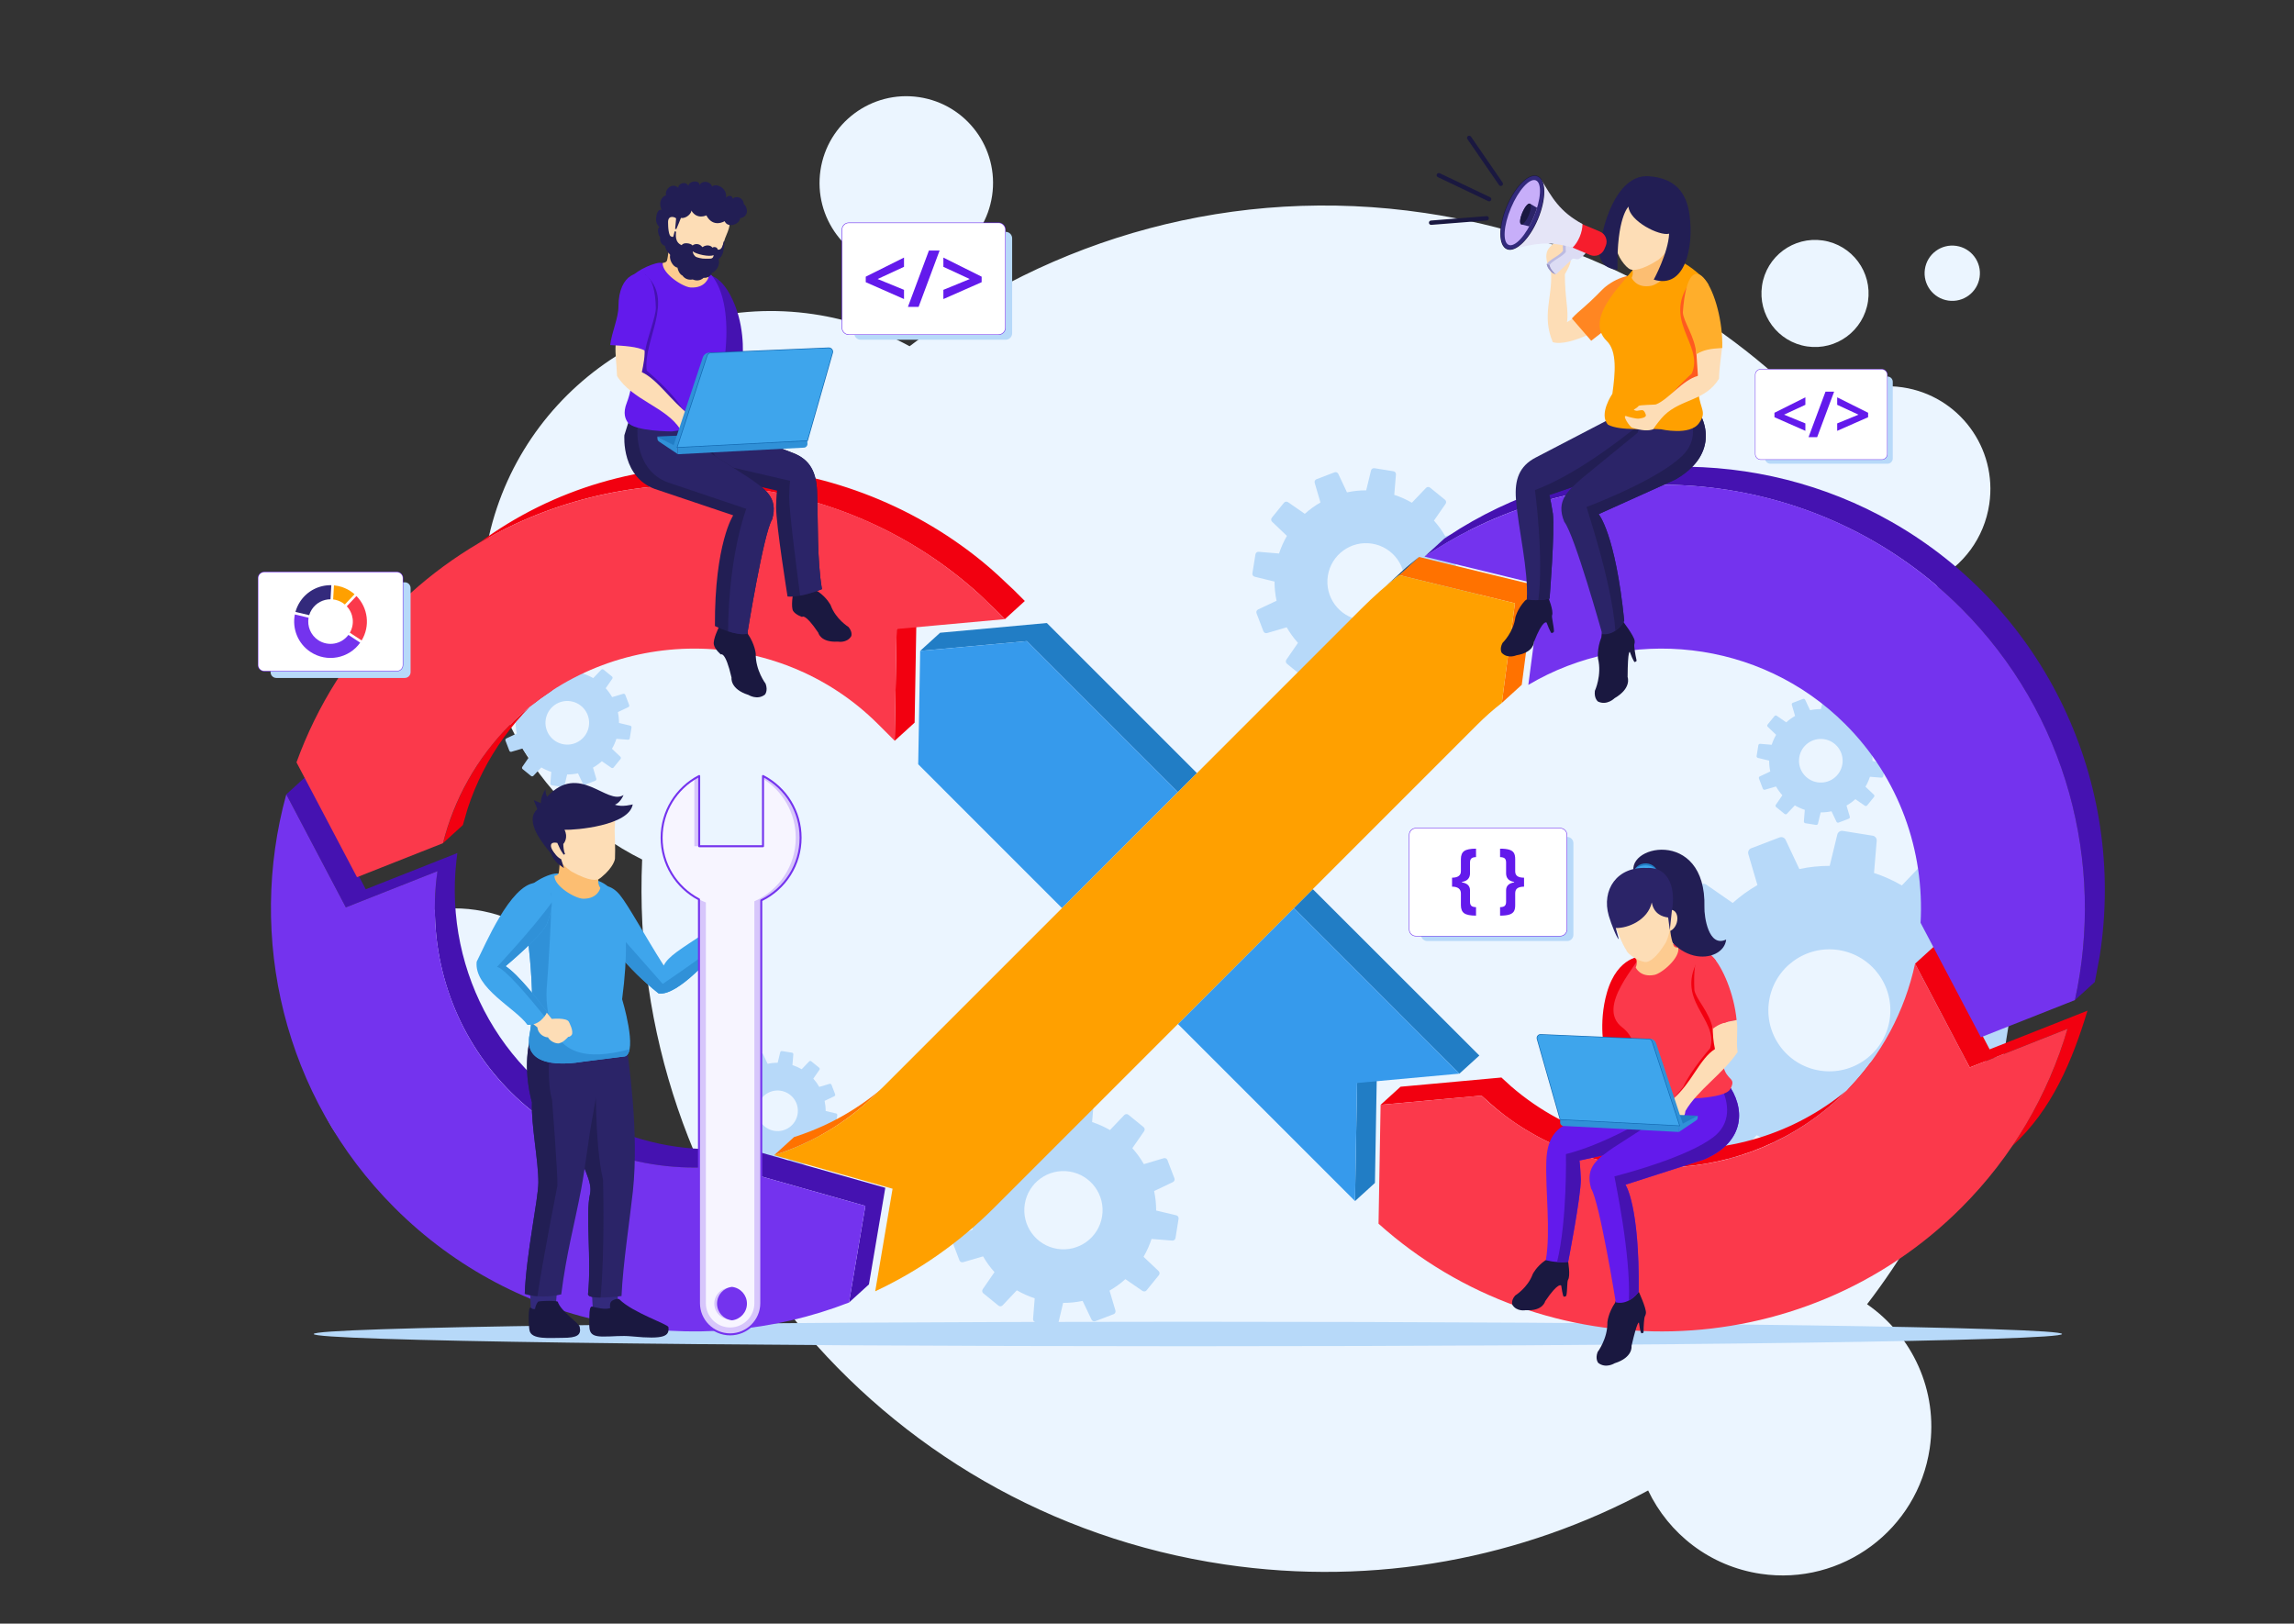 <?xml version="1.0" encoding="UTF-8" standalone="no"?><!DOCTYPE svg PUBLIC "-//W3C//DTD SVG 1.1//EN" "http://www.w3.org/Graphics/SVG/1.1/DTD/svg11.dtd"><svg width="100%" height="100%" viewBox="0 0 842 596" version="1.1" xmlns="http://www.w3.org/2000/svg" xmlns:xlink="http://www.w3.org/1999/xlink" xml:space="preserve" xmlns:serif="http://www.serif.com/" style="fill-rule:evenodd;clip-rule:evenodd;stroke-linejoin:round;stroke-miterlimit:2;"><rect x="0" y="0" width="842" height="596" fill="#333333" stroke="none"/><g id="g618"><g id="g620"><g id="g628"><path id="path630" d="M523.009,78.179c57.016,8.452 106.676,35.485 143.774,74.033c8.128,-7.744 19.613,-11.797 31.579,-10.023c20.613,3.055 34.846,22.244 31.791,42.857c-1.855,12.515 -9.657,22.676 -20.114,28.046c22.639,44.69 32.149,96.577 24.244,149.902c-6.477,43.688 -23.87,83.053 -48.984,115.764c16.568,11.457 26.14,31.678 22.986,52.95c-4.422,29.83 -32.19,50.429 -62.021,46.006c-18.7,-2.771 -33.771,-14.719 -41.325,-30.597c-45.916,24.725 -99.916,35.386 -155.471,27.15c-128.257,-19.013 -219.342,-132.001 -213.77,-258.754c-40.071,-19.941 -64.64,-64.011 -57.722,-110.684c8.603,-58.031 62.62,-98.1 120.651,-89.498c12.717,1.885 24.57,5.952 35.239,11.763c51.96,-39.752 119.316,-59.266 189.143,-48.915m195.044,12.075c5.545,0.822 9.375,5.984 8.553,11.529c-0.823,5.546 -5.984,9.375 -11.53,8.553c-5.546,-0.822 -9.375,-5.984 -8.553,-11.53c0.822,-5.546 5.984,-9.375 11.53,-8.552m-482.559,352.454c12.051,1.787 20.371,13.003 18.585,25.054c-1.786,12.05 -13.003,20.37 -25.053,18.584c-12.05,-1.786 -20.371,-13.003 -18.585,-25.053c1.786,-12.051 13.003,-20.371 25.053,-18.585m433.58,-354.432c10.74,1.593 18.157,11.591 16.565,22.331c-1.593,10.74 -11.59,18.157 -22.331,16.564c-10.74,-1.592 -18.157,-11.589 -16.564,-22.33c1.592,-10.741 11.59,-18.157 22.33,-16.565m-331.754,-52.618c17.396,2.578 29.407,18.771 26.829,36.166c-2.58,17.396 -18.772,29.408 -36.168,26.829c-17.396,-2.578 -29.407,-18.772 -26.829,-36.167c2.58,-17.395 18.772,-29.407 36.168,-26.828m-162.652,298.362c28.857,4.278 48.782,31.139 44.504,59.995c-4.277,28.857 -31.138,48.783 -59.995,44.505c-28.857,-4.278 -48.782,-31.139 -44.505,-59.996c4.279,-28.856 31.139,-48.781 59.996,-44.504" style="fill:#ebf5ff;"/></g><g id="g632"><path id="path634" d="M717.464,344.512c-1.866,-3.265 -4.076,-6.326 -6.592,-9.121l6.75,-9.72c0.522,-0.752 0.376,-1.785 -0.334,-2.362l-8.651,-7.031c-0.712,-0.578 -1.743,-0.512 -2.376,0.151l-8.191,8.59c-3.236,-1.875 -6.666,-3.407 -10.221,-4.567l0.987,-11.809c0.077,-0.916 -0.563,-1.732 -1.47,-1.877l-11.007,-1.763c-0.901,-0.145 -1.767,0.432 -1.983,1.318l-2.795,11.52c-3.744,-0.009 -7.48,0.383 -11.141,1.165l-5.046,-10.715c-0.392,-0.831 -1.355,-1.219 -2.214,-0.891l-10.413,3.976c-0.856,0.327 -1.315,1.254 -1.057,2.134l3.34,11.381c-3.248,1.861 -6.294,4.062 -9.075,6.567l-9.72,-6.751c-0.751,-0.521 -1.786,-0.375 -2.362,0.335l-7.03,8.651c-0.578,0.712 -0.513,1.743 0.151,2.376l8.588,8.191c-1.874,3.235 -3.407,6.665 -4.565,10.222l-11.809,-0.989c-0.916,-0.076 -1.733,0.564 -1.878,1.471l-1.763,11.007c-0.144,0.901 0.432,1.767 1.318,1.982l11.52,2.796c-0.009,3.743 0.383,7.48 1.165,11.141l-10.715,5.046c-0.831,0.392 -1.219,1.354 -0.891,2.214l3.977,10.413c0.327,0.856 1.254,1.315 2.132,1.057l11.382,-3.341c1.852,3.234 4.042,6.265 6.532,9.036l-6.723,9.763c-0.518,0.751 -0.369,1.781 0.339,2.356l8.65,7.031c0.714,0.579 1.749,0.51 2.38,-0.157l8.145,-8.607c3.234,1.877 6.662,3.413 10.216,4.575l-0.942,11.832c-0.073,0.914 0.567,1.726 1.472,1.871l11.006,1.763c0.904,0.144 1.772,-0.435 1.984,-1.325l2.746,-11.512c3.743,0.013 7.481,-0.375 11.142,-1.154l5.097,10.711c0.393,0.828 1.353,1.212 2.21,0.886l10.413,-3.978c0.859,-0.327 1.318,-1.258 1.055,-2.139l-3.38,-11.351c3.251,-1.857 6.298,-4.055 9.082,-6.558l9.763,6.724c0.751,0.518 1.78,0.369 2.356,-0.339l7.03,-8.651c0.58,-0.712 0.512,-1.748 -0.156,-2.379l-8.607,-8.145c1.878,-3.234 3.413,-6.663 4.575,-10.217l11.832,0.942c0.913,0.073 1.727,-0.565 1.871,-1.47l1.763,-11.008c0.145,-0.903 -0.435,-1.771 -1.325,-1.983l-11.512,-2.746c0.013,-3.744 -0.375,-7.481 -1.155,-11.143l10.712,-5.096c0.828,-0.393 1.213,-1.353 0.886,-2.21l-3.977,-10.414c-0.329,-0.858 -1.259,-1.318 -2.14,-1.055l-11.351,3.38Zm-68.117,22.82c1.956,-12.211 13.44,-20.524 25.651,-18.569c12.211,1.956 20.524,13.44 18.568,25.651c-1.955,12.211 -13.439,20.523 -25.65,18.569c-12.211,-1.956 -20.524,-13.44 -18.569,-25.651" style="fill:#b7d9f9;"/></g><g id="g636"><path id="path638" d="M530.497,196.875c-1.181,-2.067 -2.58,-4.004 -4.173,-5.773l4.273,-6.152c0.33,-0.475 0.237,-1.129 -0.212,-1.495l-5.475,-4.449c-0.45,-0.365 -1.103,-0.324 -1.504,0.095l-5.184,5.437c-2.048,-1.187 -4.218,-2.156 -6.469,-2.89l0.625,-7.474c0.049,-0.58 -0.356,-1.097 -0.93,-1.189l-6.966,-1.115c-0.571,-0.092 -1.119,0.273 -1.255,0.834l-1.77,7.291c-2.369,-0.006 -4.734,0.242 -7.05,0.737l-3.194,-6.781c-0.248,-0.526 -0.857,-0.772 -1.401,-0.564l-6.591,2.517c-0.541,0.207 -0.832,0.793 -0.668,1.35l2.114,7.203c-2.057,1.177 -3.984,2.571 -5.745,4.156l-6.151,-4.273c-0.476,-0.33 -1.13,-0.237 -1.495,0.212l-4.449,5.476c-0.366,0.45 -0.325,1.103 0.095,1.503l5.436,5.185c-1.186,2.047 -2.156,4.218 -2.89,6.469l-7.473,-0.626c-0.58,-0.049 -1.098,0.357 -1.189,0.931l-1.116,6.966c-0.091,0.57 0.274,1.119 0.835,1.255l7.29,1.769c-0.006,2.37 0.243,4.734 0.738,7.052l-6.781,3.193c-0.527,0.248 -0.773,0.857 -0.565,1.401l2.517,6.59c0.207,0.543 0.794,0.832 1.35,0.669l7.203,-2.114c1.172,2.046 2.558,3.965 4.134,5.719l-4.255,6.178c-0.327,0.477 -0.233,1.127 0.214,1.492l5.476,4.449c0.451,0.367 1.106,0.324 1.506,-0.099l5.155,-5.447c2.047,1.188 4.216,2.161 6.466,2.896l-0.597,7.488c-0.046,0.578 0.358,1.092 0.931,1.184l6.967,1.116c0.572,0.092 1.121,-0.276 1.255,-0.838l1.738,-7.287c2.369,0.009 4.734,-0.237 7.052,-0.729l3.226,6.778c0.249,0.524 0.856,0.768 1.398,0.561l6.591,-2.518c0.543,-0.207 0.834,-0.796 0.668,-1.354l-2.14,-7.184c2.058,-1.175 3.986,-2.566 5.748,-4.15l6.18,4.255c0.474,0.328 1.127,0.234 1.491,-0.214l4.449,-5.475c0.367,-0.452 0.324,-1.106 -0.099,-1.507l-5.448,-5.154c1.189,-2.046 2.16,-4.217 2.895,-6.466l7.489,0.596c0.579,0.046 1.093,-0.358 1.185,-0.931l1.116,-6.966c0.091,-0.571 -0.276,-1.121 -0.84,-1.255l-7.285,-1.738c0.008,-2.37 -0.238,-4.735 -0.731,-7.052l6.78,-3.226c0.524,-0.249 0.767,-0.856 0.56,-1.399l-2.517,-6.59c-0.208,-0.543 -0.797,-0.835 -1.354,-0.668l-7.184,2.139Zm-43.111,14.442c1.238,-7.727 8.506,-12.989 16.234,-11.751c7.729,1.237 12.99,8.505 11.752,16.234c-1.238,7.728 -8.506,12.989 -16.233,11.751c-7.729,-1.237 -12.99,-8.505 -11.753,-16.234" style="fill:#b7d9f9;"/></g><g id="g640"><path id="path642" d="M684.775,269.828c-0.667,-1.168 -1.458,-2.264 -2.359,-3.263l2.415,-3.477c0.187,-0.268 0.135,-0.637 -0.12,-0.844l-3.093,-2.515c-0.255,-0.206 -0.624,-0.182 -0.85,0.054l-2.93,3.073c-1.158,-0.671 -2.384,-1.219 -3.656,-1.634l0.353,-4.223c0.028,-0.328 -0.2,-0.62 -0.525,-0.672l-3.937,-0.63c-0.322,-0.052 -0.632,0.154 -0.708,0.471l-1.001,4.121c-1.339,-0.004 -2.676,0.137 -3.985,0.416l-1.805,-3.833c-0.14,-0.296 -0.484,-0.436 -0.791,-0.318l-3.724,1.422c-0.306,0.118 -0.471,0.448 -0.379,0.763l1.195,4.071c-1.162,0.665 -2.251,1.452 -3.246,2.348l-3.476,-2.414c-0.269,-0.187 -0.639,-0.134 -0.845,0.119l-2.514,3.095c-0.207,0.255 -0.184,0.623 0.054,0.85l3.071,2.929c-0.67,1.157 -1.218,2.385 -1.632,3.656l-4.224,-0.353c-0.328,-0.028 -0.62,0.201 -0.672,0.526l-0.631,3.937c-0.051,0.321 0.155,0.631 0.472,0.708l4.12,1c-0.003,1.34 0.137,2.676 0.417,3.985l-3.832,1.804c-0.298,0.141 -0.436,0.485 -0.319,0.793l1.422,3.724c0.117,0.306 0.449,0.47 0.763,0.378l4.071,-1.195c0.662,1.157 1.445,2.24 2.336,3.232l-2.404,3.491c-0.186,0.269 -0.133,0.637 0.12,0.843l3.094,2.514c0.255,0.208 0.626,0.184 0.852,-0.055l2.913,-3.078c1.157,0.672 2.382,1.22 3.654,1.636l-0.337,4.232c-0.026,0.326 0.202,0.617 0.526,0.669l3.937,0.63c0.323,0.052 0.634,-0.155 0.709,-0.473l0.982,-4.118c1.34,0.005 2.676,-0.134 3.985,-0.413l1.824,3.831c0.14,0.297 0.484,0.434 0.79,0.317l3.724,-1.422c0.307,-0.118 0.472,-0.45 0.378,-0.766l-1.209,-4.059c1.162,-0.665 2.252,-1.451 3.248,-2.346l3.492,2.405c0.268,0.185 0.637,0.132 0.842,-0.121l2.515,-3.094c0.207,-0.255 0.183,-0.625 -0.056,-0.852l-3.079,-2.913c0.672,-1.156 1.222,-2.382 1.637,-3.654l4.232,0.337c0.327,0.027 0.617,-0.202 0.669,-0.526l0.631,-3.937c0.051,-0.323 -0.156,-0.633 -0.475,-0.709l-4.117,-0.982c0.005,-1.339 -0.134,-2.676 -0.412,-3.985l3.83,-1.823c0.296,-0.141 0.434,-0.484 0.317,-0.79l-1.423,-3.725c-0.116,-0.307 -0.45,-0.471 -0.765,-0.377l-4.059,1.209Zm-24.363,8.161c0.699,-4.367 4.806,-7.341 9.174,-6.641c4.367,0.699 7.341,4.807 6.641,9.174c-0.699,4.368 -4.806,7.341 -9.174,6.641c-4.367,-0.699 -7.34,-4.806 -6.641,-9.174" style="fill:#b7d9f9;"/></g><g id="g644"><path id="path646" d="M419.847,427.326c-1.197,-2.095 -2.615,-4.058 -4.229,-5.852l4.331,-6.236c0.335,-0.482 0.241,-1.145 -0.215,-1.515l-5.55,-4.511c-0.456,-0.371 -1.118,-0.329 -1.524,0.097l-5.256,5.511c-2.076,-1.203 -4.276,-2.186 -6.557,-2.93l0.633,-7.576c0.05,-0.588 -0.361,-1.112 -0.943,-1.205l-7.062,-1.131c-0.578,-0.092 -1.134,0.277 -1.271,0.846l-1.794,7.39c-2.402,-0.005 -4.799,0.246 -7.148,0.748l-3.237,-6.874c-0.252,-0.533 -0.87,-0.782 -1.42,-0.572l-6.682,2.551c-0.548,0.21 -0.844,0.804 -0.677,1.368l2.142,7.302c-2.084,1.195 -4.038,2.607 -5.822,4.214l-6.236,-4.331c-0.483,-0.335 -1.146,-0.241 -1.515,0.214l-4.511,5.551c-0.371,0.456 -0.329,1.118 0.097,1.524l5.51,5.255c-1.202,2.076 -2.186,4.277 -2.929,6.558l-7.576,-0.634c-0.588,-0.049 -1.113,0.362 -1.205,0.944l-1.131,7.062c-0.093,0.577 0.276,1.133 0.845,1.271l7.391,1.794c-0.006,2.402 0.246,4.799 0.748,7.148l-6.874,3.238c-0.534,0.251 -0.783,0.868 -0.573,1.419l2.552,6.681c0.21,0.55 0.804,0.844 1.368,0.679l7.302,-2.144c1.188,2.075 2.593,4.02 4.191,5.797l-4.313,6.264c-0.332,0.482 -0.237,1.143 0.217,1.511l5.55,4.511c0.458,0.372 1.122,0.328 1.528,-0.1l5.225,-5.522c2.074,1.204 4.274,2.19 6.554,2.935l-0.604,7.591c-0.047,0.586 0.363,1.107 0.943,1.201l7.062,1.131c0.58,0.092 1.137,-0.279 1.273,-0.851l1.762,-7.385c2.402,0.008 4.799,-0.241 7.148,-0.74l3.27,6.871c0.253,0.532 0.869,0.778 1.418,0.568l6.681,-2.551c0.551,-0.211 0.845,-0.807 0.677,-1.372l-2.169,-7.283c2.085,-1.192 4.04,-2.602 5.827,-4.208l6.263,4.314c0.483,0.332 1.143,0.237 1.512,-0.217l4.51,-5.55c0.372,-0.458 0.329,-1.122 -0.099,-1.527l-5.523,-5.226c1.205,-2.075 2.19,-4.274 2.936,-6.555l7.591,0.605c0.586,0.047 1.107,-0.363 1.2,-0.943l1.132,-7.063c0.092,-0.579 -0.28,-1.136 -0.851,-1.272l-7.386,-1.762c0.009,-2.402 -0.241,-4.799 -0.74,-7.149l6.872,-3.27c0.531,-0.252 0.778,-0.868 0.568,-1.417l-2.551,-6.681c-0.211,-0.551 -0.808,-0.846 -1.373,-0.678l-7.283,2.169Zm-43.702,14.641c1.255,-7.834 8.622,-13.168 16.457,-11.913c7.834,1.254 13.168,8.622 11.913,16.457c-1.254,7.833 -8.622,13.167 -16.456,11.912c-7.835,-1.254 -13.168,-8.622 -11.914,-16.456" style="fill:#b7d9f9;"/></g><g id="g648"><path id="path650" d="M300.716,398.978c-0.62,-1.087 -1.356,-2.105 -2.194,-3.036l2.247,-3.235c0.174,-0.25 0.125,-0.594 -0.111,-0.786l-2.88,-2.34c-0.236,-0.193 -0.58,-0.171 -0.79,0.05l-2.727,2.859c-1.077,-0.624 -2.219,-1.134 -3.402,-1.52l0.328,-3.931c0.027,-0.304 -0.187,-0.576 -0.489,-0.624l-3.663,-0.588c-0.3,-0.047 -0.588,0.145 -0.66,0.439l-0.93,3.835c-1.246,-0.003 -2.49,0.128 -3.708,0.387l-1.681,-3.565c-0.129,-0.277 -0.45,-0.406 -0.736,-0.297l-3.466,1.323c-0.285,0.109 -0.438,0.418 -0.352,0.71l1.112,3.789c-1.082,0.619 -2.095,1.352 -3.021,2.186l-3.235,-2.248c-0.25,-0.173 -0.594,-0.125 -0.786,0.112l-2.339,2.879c-0.193,0.237 -0.171,0.581 0.049,0.791l2.859,2.726c-0.624,1.077 -1.134,2.218 -1.519,3.402l-3.931,-0.329c-0.305,-0.025 -0.576,0.188 -0.625,0.49l-0.587,3.663c-0.048,0.3 0.144,0.588 0.438,0.66l3.835,0.931c-0.003,1.246 0.128,2.49 0.388,3.708l-3.566,1.679c-0.277,0.131 -0.406,0.452 -0.297,0.737l1.323,3.467c0.109,0.284 0.417,0.437 0.71,0.351l3.789,-1.112c0.616,1.077 1.345,2.085 2.174,3.007l-2.238,3.25c-0.172,0.25 -0.123,0.593 0.112,0.784l2.88,2.34c0.238,0.193 0.582,0.17 0.793,-0.052l2.71,-2.864c1.077,0.624 2.218,1.136 3.4,1.522l-0.313,3.939c-0.024,0.303 0.188,0.574 0.49,0.622l3.663,0.587c0.301,0.048 0.59,-0.145 0.66,-0.441l0.914,-3.832c1.246,0.004 2.49,-0.125 3.709,-0.384l1.696,3.565c0.132,0.276 0.451,0.404 0.736,0.295l3.466,-1.324c0.286,-0.109 0.439,-0.419 0.351,-0.712l-1.125,-3.778c1.082,-0.618 2.096,-1.349 3.023,-2.182l3.25,2.237c0.249,0.173 0.592,0.123 0.783,-0.113l2.34,-2.879c0.193,-0.237 0.171,-0.582 -0.052,-0.792l-2.864,-2.711c0.624,-1.077 1.136,-2.217 1.522,-3.401l3.939,0.314c0.303,0.025 0.574,-0.188 0.623,-0.489l0.586,-3.664c0.048,-0.301 -0.144,-0.59 -0.441,-0.66l-3.832,-0.914c0.005,-1.246 -0.125,-2.49 -0.384,-3.709l3.566,-1.696c0.275,-0.131 0.403,-0.45 0.294,-0.736l-1.324,-3.465c-0.109,-0.286 -0.419,-0.44 -0.712,-0.352l-3.778,1.125Zm-22.672,7.596c0.651,-4.065 4.473,-6.832 8.538,-6.181c4.064,0.651 6.831,4.473 6.18,8.538c-0.651,4.064 -4.473,6.831 -8.537,6.18c-4.064,-0.651 -6.831,-4.473 -6.181,-8.537" style="fill:#b7d9f9;"/></g><g id="g652"><path id="path654" d="M224.679,255.895c-0.667,-1.168 -1.458,-2.262 -2.359,-3.262l2.415,-3.477c0.187,-0.268 0.135,-0.638 -0.119,-0.844l-3.095,-2.514c-0.254,-0.208 -0.623,-0.184 -0.849,0.053l-2.93,3.072c-1.157,-0.671 -2.383,-1.219 -3.656,-1.633l0.354,-4.223c0.027,-0.328 -0.201,-0.62 -0.526,-0.672l-3.937,-0.631c-0.322,-0.051 -0.632,0.155 -0.708,0.472l-1.001,4.12c-1.339,-0.003 -2.676,0.137 -3.985,0.417l-1.804,-3.832c-0.141,-0.298 -0.485,-0.437 -0.792,-0.319l-3.724,1.422c-0.306,0.117 -0.471,0.448 -0.378,0.763l1.194,4.071c-1.162,0.665 -2.251,1.452 -3.246,2.349l-3.476,-2.415c-0.269,-0.187 -0.639,-0.134 -0.845,0.119l-2.514,3.095c-0.207,0.254 -0.184,0.623 0.054,0.849l3.071,2.93c-0.67,1.157 -1.218,2.384 -1.632,3.656l-4.224,-0.353c-0.328,-0.028 -0.62,0.201 -0.672,0.525l-0.63,3.937c-0.052,0.322 0.154,0.632 0.472,0.709l4.119,1c-0.003,1.339 0.137,2.676 0.417,3.985l-3.832,1.805c-0.298,0.14 -0.436,0.484 -0.319,0.791l1.423,3.724c0.116,0.306 0.448,0.471 0.762,0.378l4.071,-1.194c0.662,1.156 1.445,2.241 2.336,3.232l-2.404,3.491c-0.186,0.269 -0.132,0.637 0.12,0.843l3.094,2.515c0.255,0.207 0.626,0.182 0.852,-0.057l2.913,-3.078c1.157,0.672 2.383,1.221 3.654,1.637l-0.337,4.232c-0.026,0.326 0.203,0.617 0.526,0.669l3.937,0.63c0.323,0.052 0.634,-0.155 0.71,-0.474l0.981,-4.117c1.34,0.004 2.676,-0.135 3.985,-0.413l1.824,3.831c0.14,0.297 0.484,0.434 0.79,0.317l3.725,-1.423c0.306,-0.117 0.471,-0.449 0.377,-0.765l-1.209,-4.06c1.162,-0.664 2.252,-1.45 3.248,-2.345l3.492,2.404c0.268,0.186 0.637,0.133 0.842,-0.12l2.515,-3.094c0.207,-0.255 0.183,-0.626 -0.056,-0.852l-3.079,-2.912c0.672,-1.157 1.222,-2.383 1.637,-3.655l4.232,0.337c0.327,0.026 0.617,-0.202 0.669,-0.525l0.631,-3.938c0.052,-0.323 -0.156,-0.634 -0.474,-0.709l-4.118,-0.982c0.005,-1.34 -0.134,-2.676 -0.412,-3.985l3.83,-1.823c0.296,-0.141 0.434,-0.484 0.317,-0.791l-1.423,-3.724c-0.116,-0.307 -0.45,-0.471 -0.765,-0.378l-4.059,1.209Zm-24.363,8.162c0.7,-4.367 4.807,-7.341 9.174,-6.641c4.367,0.699 7.341,4.807 6.641,9.174c-0.699,4.368 -4.806,7.34 -9.174,6.642c-4.367,-0.701 -7.34,-4.807 -6.641,-9.175" style="fill:#b7d9f9;"/></g><g id="g656"><path id="path658" d="M436.007,485.188c177.207,0 320.862,2.012 320.862,4.495c-0,2.483 -143.655,4.495 -320.862,4.495c-177.207,0 -320.862,-2.012 -320.862,-4.495c0,-2.483 143.655,-4.495 320.862,-4.495" style="fill:#b7d9f9;"/></g><g id="g660"><path id="path662" d="M372.191,216.656c-3.957,-3.76 -7.511,-7.161 -11.779,-10.637c-52.755,-42.966 -129.655,-47.388 -184.69,-6.645c4.593,-2.552 8.734,-4.87 13.542,-7.092c56.329,-26.029 123.714,-16.106 169.83,25.529l5.784,5.496l3.964,3.964l7.313,-6.651l-3.964,-3.964Zm-43.798,55.266l7.313,-6.651l0.714,-41.026l-7.313,6.652l-0.714,41.025Zm-165.814,37.603l7.313,-6.652l1.725,-5.972c6.099,-18.808 18.12,-35.443 34.079,-47.132l3.907,-2.713l-7.312,6.652l-3.907,2.712c-18.031,13.205 -30.157,31.594 -35.805,53.105" style="fill:#f20010;"/></g><g id="g664"><path id="path666" d="M551.24,258.029l7.313,-6.651l4.8,-36.585l-42.48,-10.345l-7.313,6.652l42.48,10.344l-4.8,36.585Zm-233.145,146.759l7.312,-6.651c-9.767,8.509 -20.337,14.711 -32.642,18.824l-1.311,0.427l-7.312,6.652c13.025,-4.251 23.618,-10.249 33.953,-19.252" style="fill:#ff7200;"/></g><g id="g668"><path id="path670" d="M513.56,211.1l7.312,-6.651l-0.445,0.352l-0.446,0.355l-0.443,0.356l-0.443,0.358l-0.442,0.36l-0.441,0.362l-0.44,0.363l-0.439,0.367l-0.437,0.367l-0.437,0.369l-0.435,0.371l-7.314,6.652l0.436,-0.371l0.437,-0.37l0.437,-0.367l0.439,-0.366l0.44,-0.364l0.441,-0.361l0.442,-0.361l0.443,-0.357l0.444,-0.357l0.445,-0.355l0.446,-0.352Z" style="fill:#0b3961;"/></g><g id="g672"><path id="path674" d="M738.657,420.605c14.407,-13.102 21.973,-31.205 27.539,-49.604l-35.907,14.193l-20.064,-38.089l-7.313,6.651l20.065,38.089l35.906,-14.192l-2.151,6.738c-4.556,13.233 -10.337,24.578 -18.075,36.214m-187.564,-25.071l-37.037,3.38l-7.313,6.652l37.037,-3.38c5.093,4.645 9.015,7.949 14.903,11.672c41.241,26.077 96.641,16.783 126.694,-22.222l1.04,-1.375l7.312,-6.651c-15.297,20.232 -36.925,33.427 -62.098,37.229c-27.537,4.158 -55.909,-3.796 -76.99,-22.069l-3.548,-3.236Z" style="fill:#f20010;"/></g><g id="g676"><path id="path678" d="M761.587,367.115l7.313,-6.651l1.779,-9.464c9.963,-63.75 -20.034,-127.336 -76.306,-159.387c-48.979,-27.897 -110.361,-26.999 -158.474,2.385l-5.73,3.676l-7.313,6.651c6.145,-3.942 10.95,-6.926 17.554,-10.202c57.233,-28.39 127.056,-18.919 174.371,24.322c39.878,36.443 57.73,90.931 47.769,143.95l-0.963,4.72Z" style="fill:#4512b1;"/></g><g id="g680"><path id="path682" d="M384.232,228.697l-39.174,3.574l-7.312,6.651l39.173,-3.574l55.43,55.431l6.982,-6.982l-55.099,-55.1Zm113.119,212.189l7.312,-6.651l0.755,-43.347l-7.312,6.651l-0.755,43.347Zm38.325,-46.775l7.313,-6.651l-61.137,-61.085l-6.952,6.953l60.776,60.783Z" style="fill:#217dc5;"/></g><g id="g684"><path id="path686" d="M311.627,478.127l7.313,-6.652l6.002,-35.459l-51.898,-14.704c-17.154,1.699 -33.264,-0.405 -49.15,-7.291c-38.53,-16.705 -61.038,-56.595 -56.364,-98.181l0.342,-2.7l-33.624,13.29l-21.855,-41.489l-7.313,6.651l21.854,41.489l33.625,-13.29c-0.303,0.583 -0.874,9.461 -0.912,10.84c-1.589,57.268 46.458,102.457 103.46,97.592l2.624,-0.259l51.899,14.703l-6.003,35.46Z" style="fill:#4512b1;"/></g><g id="g688"><path id="path690" d="M187.38,265.857c37.027,-37.027 97.921,-37.027 134.948,0l6.065,6.065l0.715,-41.026l39.734,-3.625l-3.964,-3.964c-60.513,-60.513 -159.534,-60.513 -220.048,-0c-16.501,16.501 -28.504,35.867 -36.005,56.536l22.204,42.152l31.55,-12.471c4.075,-16.046 12.341,-31.207 24.801,-43.667" style="fill:#fb394b;"/></g><g id="g692"><path id="path694" d="M187.381,400.805c-21.936,-21.936 -30.878,-52.249 -26.822,-81.015l-33.624,13.292l-21.855,-41.489c-14.418,52.32 -1.167,110.844 39.75,151.761c44.889,44.889 110.967,56.48 166.797,34.772l6.002,-35.459l-51.898,-14.703c-27.961,3.154 -57.091,-5.899 -78.35,-27.159" style="fill:#7433ee;"/></g><g id="g696"><path id="path698" d="M432.35,375.885l65.001,65.001l0.755,-43.347l37.57,-3.428l-60.776,-60.783l-42.55,42.557Z" style="fill:#369aec;"/></g><g id="g700"><path id="path702" d="M432.349,290.779l-55.43,-55.431l-39.173,3.574l-0.725,41.628l52.779,52.785l42.549,-42.556Z" style="fill:#369aec;"/></g><g id="g704"><path id="path706" d="M560.965,251.407c36.59,-21.701 85.019,-16.884 116.354,14.45c19.877,19.878 29.084,46.634 27.618,72.884l22.133,42.018l34.518,-13.644c11.042,-50.22 -2.864,-104.952 -41.721,-143.808c-53.333,-53.333 -136.58,-59.661 -197.012,-18.982l42.916,10.45l-4.806,36.632Z" style="fill:#7433ee;"/></g><g id="g708"><path id="path710" d="M677.317,400.805c-36.56,36.561 -96.39,37.021 -133.537,1.381l-37.036,3.38l-0.76,43.627c60.894,54.609 155.383,52.662 213.883,-5.837c18.921,-18.922 31.926,-41.607 39.016,-65.703l-35.907,14.192l-20.063,-38.089c-3.732,17.292 -12.264,33.718 -25.596,47.049" style="fill:#fb394b;"/></g><g id="g712"><path id="path714" d="M364.878,443.355l67.471,-67.47l42.551,-42.557l67.47,-67.471c2.825,-2.825 5.788,-5.434 8.87,-7.828l4.8,-36.585l-42.48,-10.345c-4.763,3.752 -9.353,7.82 -13.74,12.208l-67.471,67.472l-42.549,42.555l-67.472,67.471c-11.032,11.031 -24.18,18.777 -38.186,23.235l43.474,12.316l-6.374,37.652c15.816,-7.417 30.617,-17.634 43.636,-30.653" style="fill:#ffa000;"/></g><g id="g716"><path id="path718" d="M568.161,218.952c-0,-0 2.176,5.263 1.532,6.884c-0.253,0.636 0.651,4.027 0.679,5.768c0.012,0.741 -0.652,0.645 -0.787,0.787c-0.355,0.375 -1.915,-3.848 -1.915,-3.848c-0,0 -1.299,-1.429 -4.636,7.105c-0,0 0.061,3.854 -6.445,4.898c0,0 -3.146,1.415 -5.38,-0.901c-0,-0 -0.924,-1.381 0.296,-3.644c0,0 4.01,-3.888 4.708,-9.403c-0,-0 0.701,-3.021 3.512,-6.083c-0,0 2.092,-1.724 2.997,-1.06c0.905,0.665 5.439,-0.503 5.439,-0.503" style="fill:#1a1840;"/></g><g id="g720"><path id="path722" d="M595.541,227.877c0,-0 4.15,5.391 4.449,7.289c0.073,0.467 0.01,0.949 -0.128,1.414c-0.149,0.499 0.38,3.895 0.792,5.639c0.179,0.76 -0.436,0.619 -0.541,0.772c-0.366,0.527 -1.886,-3.649 -1.886,-3.649c-0,-0 -0.767,-1.161 -0.824,9.19c0,-0 1.628,4.038 -4.807,7.778c-0,-0 -2.743,2.768 -6.038,1.233c-0,-0 -1.535,-1.082 -1.165,-3.962c-0,-0 2.649,-5.726 1.148,-11.825c0,0 -0.487,-3.469 1.235,-7.837c0,0 0.147,-3.091 0.971,-3.73c2.369,-1.839 5.519,0.285 6.794,-2.312" style="fill:#1a1840;"/></g><g id="g724"><path id="path726" d="M589.799,154.352l-26.157,13.619c-5.997,3.122 -7.76,8.091 -7.226,15.177c0.831,11.045 4.627,25.859 3.988,36.907c0,-0 3.436,0.739 8.358,-0.299c-0,0 1.975,-24.54 1.223,-31.174c0,-0 -0.944,-5.834 -1.302,-6.873l27.357,-9.346l9.182,-18.544l-15.423,0.533Z" style="fill:#2b2468;"/></g><g id="g728"><path id="path730" d="M564.65,220.285c1.187,-0.054 2.577,-0.205 4.111,-0.529c0,0 1.977,-24.541 1.225,-31.175c-0,0 -0.945,-5.833 -1.303,-6.872l27.358,-9.346l9.181,-18.544l-1.008,0.035c-13.163,10.822 -28.106,21.286 -40.816,26.032c-0,0 3.297,24.304 1.252,40.399" style="fill:#221e54;"/></g><g id="g732"><path id="path734" d="M614.996,176.012l-28.217,12.721c-0,0 6.123,7.046 9.392,39.106c-0.6,1.494 -3.776,5.533 -8.043,4.936c0,0 -10.179,-36.472 -13.955,-41.204c-3.305,-7.87 1.572,-11.589 6.391,-15.938l20.542,-16.803l1.016,-4.796l18.331,-7.088c7.415,8.002 9.341,20.54 -5.457,29.066" style="fill:#2b2468;"/></g><g id="g736"><path id="path738" d="M614.996,176.012l-28.217,12.721c0,0 6.123,7.047 9.391,39.106c-0.34,0.849 -1.514,2.521 -3.248,3.697c-1.331,-17.803 -10.263,-44.01 -10.601,-45.428c5.93,-2.257 26.622,-10.6 35.055,-18.701c6.017,-5.78 4.62,-13.243 0.434,-19.439l2.643,-1.023c7.415,8.003 9.341,20.541 -5.457,29.067" style="fill:#221e54;"/></g><g id="g740"><path id="path742" d="M574.39,100.67c1.25,-2.452 2.849,-4.546 1.791,-7.112c1.454,-1.164 0.199,-3.27 -0.757,-4.335c-0.42,-0.561 -3.648,-1.722 -6.02,0.913c-1.62,1.632 -3.12,3.603 -0.101,9.978c0.574,8.932 -3.458,15.796 0.639,25.501c6.728,1.852 19.695,-6.483 22.621,-7.047c10.573,-2.82 9.537,-9.241 5.621,-13.108c-1.058,-0.965 -15.413,8.196 -23.04,12.809c0.737,-4.239 -0.799,-8.853 -0.754,-17.599" style="fill:#fdddb6;"/></g><g id="g744"><path id="path746" d="M604.557,102.211c-5.651,-3.302 -13.405,1.014 -16.426,4.093c-7.409,7.552 -7.844,7.007 -11.186,10.583l7.094,8.198l17.302,-13.521l3.216,-9.353Z" style="fill:#ff8622;"/></g><g id="g748"><path id="path750" d="M600.64,97.06c-2.417,4.948 -20.092,19.155 -10.855,28.149c3.824,3.725 3.08,11.767 2.029,19.327c0,-0 -5.152,7.505 -1.601,11.352c4.587,2.463 14.52,1.243 19.423,1.688c-0,0 10.61,2.449 13.96,-2.221c3.004,-4.187 0.487,-5.016 -0.165,-11.012c-1.621,-14.936 3.846,-31.583 3.598,-39.929c-1.652,-2.973 -9.5,-9.134 -11.208,-8.482l-15.181,1.128Z" style="fill:#ffa000;"/></g><g id="g752"><path id="path754" d="M620.948,137.125c0,-0 -8.2,7.354 -11.848,13.269l-4.999,4.652l12.471,-10.57l10.525,-10.221l3.238,-13.721l-5.862,-10.147l-3.174,-8.021c-12.207,15.079 4.455,23.932 -0.351,34.759" style="fill:#ff5a1f;"/></g><g id="g756"><path id="path758" d="M606.782,157.577c-1.638,0.617 -4.091,0.591 -7.762,-0.602c-0.808,-0.263 -3.887,-4.845 -2.028,-4.204c0.666,0.229 3.548,1.032 4.515,0.899c0.841,-0.115 2.292,-0.283 2.614,-1.07c0.1,-0.244 -0.553,-2.15 -1.451,-2.049c-0.341,0.038 -1.436,0.138 -1.764,0.232c-0.289,0.082 -1.433,-0.292 -1.182,-0.439c0.624,-0.368 1.393,-0.885 1.687,-1.293c0.357,-0.494 5.924,-0.403 6.484,-0.629c4.584,-1.846 9.685,-8.949 15.317,-10.441c-0.255,-2.899 -0.318,-5.77 -0.645,-9.729l9.522,-0.931c-0.253,3.049 -1.012,7.184 -1.141,11.721c-5.069,8.204 -13.712,7.28 -20.068,13.387c-1.173,1.127 -3.214,3.74 -4.098,5.148" style="fill:#fdddb6;"/></g><g id="g760"><path id="path762" d="M622.619,130.05c-0.429,-6.511 -4.836,-12.042 -4.937,-15.448c2.165,-29.415 14.98,-6.646 14.469,13.137c-4.613,0.244 -6.954,0.744 -9.532,2.311" style="fill:#ffae2b;"/></g><g id="g764"><path id="path766" d="M597.526,96.29c0,-0 2.836,2.583 1.367,5.698c0,0 1.671,3.997 7.25,2.905c2.979,-0.631 10.026,-6.634 9.242,-10.511c-0,0 -1.298,0.113 -1.729,-0.674c0,0 -1.784,-4.248 -1.327,-9.202l-14.803,11.784Z" style="fill:#fcbe72;"/></g><g id="g768"><path id="path770" d="M593.722,82.675c-0,-0 -0.623,5.533 -0.208,8.56c-0.29,2.222 3.152,7.11 5.024,7.688c0.993,0.307 3.981,0.43 10.107,-3.54c0,0 2.552,-2.042 3.809,-4.192c-0,-0 6.813,-9.94 5.155,-13.891c0,-0 -2.624,-9.21 -10.99,-9.349c-0,-0 -9.593,-1.725 -11.223,2.985c-3.209,4.369 -2.084,8.093 -1.674,11.739" style="fill:#fdddb6;"/></g><g id="g772"><path id="path774" d="M607.002,102.642c-0,-0 5.318,-9.771 5.643,-16.862c-3.559,0.982 -14.588,-4.643 -14.918,-9.927c0,0 -4.398,4.046 -4.032,23.099c-0,-0 -5.697,0.204 -6.637,-5.472c0.39,-9.804 6.124,-29.568 18.012,-28.785c10.089,0.664 14.009,6.336 15.071,14.203c1.566,11.601 -1.486,27.363 -13.139,23.744" style="fill:#221e54;"/></g><g id="g776"><path id="path778" d="M538.811,49.955c0.362,-0.248 0.86,-0.156 1.109,0.205l11.607,16.866c0.249,0.361 0.156,0.86 -0.205,1.109c-0.362,0.249 -0.861,0.157 -1.109,-0.205l-11.607,-16.865c-0.249,-0.362 -0.156,-0.861 0.205,-1.11" style="fill:#1a1840;"/></g><g id="g780"><path id="path782" d="M527.378,63.964c0.188,-0.397 0.667,-0.566 1.063,-0.377l18.484,8.803c0.396,0.188 0.565,0.666 0.377,1.062c-0.189,0.397 -0.667,0.566 -1.063,0.378l-18.484,-8.803c-0.396,-0.189 -0.566,-0.667 -0.377,-1.063" style="fill:#1a1840;"/></g><g id="g784"><path id="path786" d="M524.48,81.812c-0.034,-0.437 0.295,-0.824 0.732,-0.858l20.409,-1.619c0.438,-0.034 0.824,0.295 0.859,0.733c0.035,0.436 -0.295,0.823 -0.732,0.857l-20.41,1.619c-0.437,0.035 -0.823,-0.294 -0.858,-0.732" style="fill:#1a1840;"/></g><g id="g788"><path id="path790" d="M581.163,92.278c-0.723,0.992 -1.55,1.76 -2.798,2.459c-0.689,0.172 -1.468,-0.125 -2.016,-0.289c-2.094,1.965 -4.19,3.931 -6.284,5.897c-1.231,-0.939 -2.106,-2.124 -2.349,-3.439c1.045,-1.668 4.445,-2.847 5.964,-4.783c-0.028,-1.079 -0.057,-2.157 -0.085,-3.235c0.666,-0.32 1.683,-0.346 2.764,-0.035c-0.01,1.075 1.9,2.167 4.804,3.425" style="fill:#bcbbe2;"/></g><g id="g792"><path id="path794" d="M582.2,92.661c-0.723,0.992 -1.55,1.76 -2.798,2.459c-0.689,0.172 -1.468,-0.126 -2.015,-0.29c-2.095,1.966 -4.191,3.932 -6.285,5.898c-1.231,-0.939 -2.106,-2.124 -2.349,-3.44c1.046,-1.667 4.445,-2.846 5.965,-4.783c-0.029,-1.078 -0.058,-2.156 -0.085,-3.234c0.666,-0.32 1.682,-0.346 2.763,-0.035c-0.01,1.075 1.9,2.166 4.804,3.425" style="fill:#dcdcf4;"/></g><g id="g796"><path id="path798" d="M567.716,96.906l1.037,0.382c0.155,1.333 1.501,2.788 2.349,3.44l-1.037,-0.383c-0.663,-0.492 -2.108,-1.819 -2.349,-3.439" style="fill:#9592c5;"/></g><g id="g800"><path id="path802" d="M587.259,85.015l-8.502,-3.584l-3.62,8.588l8.501,3.584c2.021,0.852 4.372,-0.104 5.224,-2.125l0.522,-1.239c0.852,-2.021 -0.104,-4.372 -2.125,-5.224" style="fill:#f61d2d;"/></g><g id="g804"><path id="path806" d="M577.171,90.949c-9.17,-2.849 -14.759,-1.226 -22.314,0.587l10.827,-25.682c3.977,6.674 6.717,11.809 15.158,16.384l-0,0.002c-0.006,1.432 -0.341,3.065 -1.028,4.694c-0.687,1.629 -1.621,3.009 -2.642,4.013l-0.001,0.002Z" style="fill:#e5e5f7;"/></g><g id="g808"><path id="path810" d="M564.419,64.616c-3.175,-1.338 -8.285,3.594 -11.413,11.016c-3.129,7.422 -3.092,14.524 0.082,15.863c3.175,1.337 8.285,-3.595 11.413,-11.016c3.129,-7.423 3.092,-14.525 -0.082,-15.863" style="fill:#1a1840;"/></g><g id="g812"><path id="path814" d="M564.346,64.789c-3.079,-1.298 -8.079,3.589 -11.167,10.916c-3.089,7.327 -3.098,14.318 -0.018,15.616c3.079,1.299 8.079,-3.589 11.167,-10.915c3.089,-7.327 3.097,-14.318 0.018,-15.617" style="fill:#332a7c;"/></g><g id="g816"><path id="path818" d="M563.745,66.215c-2.292,-0.966 -6.384,3.552 -9.141,10.091c-2.756,6.539 -3.133,12.623 -0.842,13.589c2.291,0.966 6.384,-3.552 9.14,-10.091c2.757,-6.539 3.134,-12.622 0.843,-13.589" style="fill:#c7aef9;"/></g><g id="g820"><path id="path822" d="M561.641,74.794c-0.033,-0.014 -0.007,-0.002 -0.011,-0.004l-0,0c-0.84,-0.337 -1.984,1.178 -2.866,3.27c-0.881,2.091 -1.167,3.969 -0.34,4.335l0.001,-0c0.003,0.001 -0.03,-0.013 0.009,0.004c0.041,0.017 0.158,0.05 0.243,0.054l2.638,0.642c0.56,-1.02 1.095,-2.123 1.587,-3.291c0.507,-1.2 0.932,-2.385 1.276,-3.526l-2.367,-1.38c-0.052,-0.043 -0.138,-0.09 -0.17,-0.104" style="fill:#2b2468;"/></g><g id="g824"><path id="path826" d="M561.537,74.75c-0.647,-0.272 -1.887,1.21 -2.773,3.31c-0.885,2.1 -1.079,4.023 -0.433,4.295c0.646,0.272 1.886,-1.209 2.772,-3.309c0.885,-2.1 1.079,-4.024 0.434,-4.296" style="fill:#1a1840;"/></g><g id="g828"><path id="path830" d="M263.899,230.154c0,0 -2.32,4.619 -1.878,6.49c0.443,1.871 2.571,3.595 2.571,3.595c-0,0 1.645,-1.348 3.913,8.489c0,-0 -0.685,4.191 6.239,6.373c0,-0 3.202,2.046 6.009,-0.12c0,-0 1.228,-1.357 0.261,-4.019c0,-0 -3.745,-4.881 -3.622,-11.006c-0,0 -0.28,-3.404 -2.853,-7.193c0,0 -0.8,-2.909 -1.721,-3.341c-0.344,-0.161 -4.631,-0.21 -5.106,-0.04c-0.428,0.153 0.543,-0.142 -0.896,0.078c-1.649,0.251 -2.895,0.721 -2.917,0.694" style="fill:#1a1840;"/></g><g id="g832"><path id="path834" d="M291.133,217.443c-0,-0 -0.945,5.473 0.015,6.878c0.961,1.405 3.267,2.153 3.267,2.153c-0,0 0.931,-1.637 5.931,5.77c0,-0 0.766,3.68 7.18,3.281c0,-0 3.297,0.673 4.927,-2.008c-0,-0 0.584,-1.512 -1.062,-3.404c-0,-0 -4.646,-2.842 -6.491,-7.941c-0,0 -1.313,-2.724 -4.642,-5.036c-0,-0 -2.36,-1.193 -3.08,-0.367c-0.719,0.825 -6.045,0.674 -6.045,0.674" style="fill:#1a1840;"/></g><g id="g836"><path id="path838" d="M263.936,155.849l27.184,10.455c6.233,2.397 8.515,7.077 8.78,14.09c0.413,10.932 -0.057,25.094 1.799,35.863c0,0 -7.691,3.18 -12.636,2.709c0,-0 -4.203,-26.26 -4.203,-32.853c-0,-0 0.117,-4.947 0.353,-6.007l-25.399,-5.887l-11.074,-17.177l15.196,-1.193Z" style="fill:#221e54;"/></g><g id="g840"><path id="path842" d="M263.936,155.849l27.184,10.455c6.233,2.397 8.515,7.077 8.78,14.09c0.413,10.932 -0.057,25.094 1.799,35.863c0,0 -3.955,1.636 -8.017,2.387c-1.242,-9.409 -4.02,-31.014 -4.02,-36.133c0,-0 0.118,-4.947 0.353,-6.007l-25.398,-5.887l-9.096,-14.108l8.415,-0.66Z" style="fill:#2b2468;"/></g><g id="g844"><path id="path846" d="M229.178,159.735c-0,-0 -1.337,16.169 12.439,20.174l27.502,9.265c-0,-0 -6.831,10.244 -6.713,40.625c0,0 7.772,3.887 11.894,2.826c-0,0 5.931,-36.925 9.11,-41.988c2.369,-8.092 -2.831,-11.199 -8.045,-14.93l-22.027,-14.206l-1.532,-4.592l-20.784,-3.072l-1.844,5.898Z" style="fill:#221e54;"/></g><g id="g848"><path id="path850" d="M267.218,231.747c2.372,0.776 5.135,1.379 7.082,0.879c-0,-0 5.931,-36.926 9.11,-41.99c2.369,-8.092 -2.831,-11.198 -8.044,-14.93l-22.028,-14.205l-1.532,-4.593l-16.912,-2.498l-0.914,2.924c0,-0 -1.338,16.169 12.44,20.174l27.501,9.264c-0,0 -6.403,16.358 -6.703,44.975" style="fill:#2b2468;"/></g><g id="g852"><path id="path854" d="M258.938,100.892c-0,-0 5.951,-1.116 10.812,11.131c4.085,10.294 2.71,20.709 2.71,20.709l-11.144,-0.133l-2.378,-31.707Z" style="fill:#4512b1;"/></g><g id="g856"><path id="path858" d="M256.463,97.856c6.574,1.55 13.78,14.322 8.126,42.147c0,0 -3.034,13.327 -6.314,16.721l-11.658,1.648c-0,0 -13.948,-0.011 -16.227,-3.354c-0.768,-1.127 -1.903,-3.208 -0.312,-7.248c4.964,-12.602 1.449,-38.514 1.845,-46.03c1.549,-2.645 9.356,-5.836 10.882,-5.213l13.658,1.329Z" style="fill:#631aec;"/></g><g id="g860"><path id="path862" d="M237.391,136.075c0,0 9.061,7.504 12.783,13.54l4.409,4.749l-12.725,-10.787l-10.742,-10.431l-3.304,-14.001l5.982,-10.356l2.879,-8.152c11.313,9.377 -0.808,24.447 0.718,35.438" style="fill:#4512b1;"/></g><g id="g864"><path id="path866" d="M249.632,157.524l4.601,-4.417c0.401,-0.384 -0.925,-0.622 -1.371,-0.958c-6.507,-4.907 -11.467,-12.856 -17.278,-15.532c0.546,-2.634 1.318,-6.052 0.933,-9.621l-10.558,-0.499c-0.232,3.641 0.401,7.394 0.518,11.517c5.466,8.847 18.055,11.378 23.155,19.51" style="fill:#fdddb6;"/></g><g id="g868"><path id="path870" d="M236.803,128.771c1.065,-5.818 3.818,-12.204 3.921,-15.68c-0.287,-13.061 -4.964,-14.458 -9.294,-11.748c-2.405,1.505 -4.426,5.131 -4.435,11.169c-0.006,4.256 -2.414,9.207 -3.027,14.158c4.707,0.249 10.204,0.501 12.835,2.101" style="fill:#631aec;"/></g><g id="g872"><path id="path874" d="M260.676,96.172c-0,-0 -2.418,2.836 -0.62,5.659c0,0 -1.121,4.058 -6.632,3.689c-2.949,-0.244 -10.478,-5.168 -10.196,-9c0,-0 1.264,-0.051 1.583,-0.862c0,0 1.201,-4.313 0.153,-9.033l15.712,9.547Z" style="fill:#fdcb90;"/></g><g id="g876"><path id="path878" d="M266.128,87.495c-0,0 -1.925,6.505 -3.149,9.463c0,-0 -1.183,2.602 -6.855,4.682c-0.266,0.098 -0.65,0.228 -0.876,0.238c-1.087,0.046 -1.39,0.205 -6.548,-5.443c0,-0 -2.044,-2.746 -2.748,-5.26c-0,0 -3.826,-11.832 -1.097,-15.398c-0,-0 2.791,-6.782 11.308,-4.705c-0,0 10.181,0.794 10.584,6.001c2.095,5.28 0.763,6.836 -0.619,10.422" style="fill:#fdddb6;"/></g><g id="g880"><path id="path882" d="M265.64,88.637c-0.239,0.701 -0.48,3.343 -2.226,2.987c-0.037,-0.853 -1.236,-1.198 -2.009,-0.708c0.109,-0.276 -1.503,-1.611 -3.603,-0.189c-1.483,-1.984 -3.563,-0.831 -3.559,-0.597c-0.757,-0.929 -3.497,-1.261 -4.012,-0.124c-2.701,-1.083 -2.119,-4.048 -2.082,-4.958l-0.534,-0.126c-0.397,2.015 -1.023,3.36 -1.023,3.36c-2.271,0.891 -1.871,4.54 -0.4,4.738c-1.011,1.944 0.852,5.054 2.458,5.198c0.533,2.492 1.811,2.903 1.811,2.903c1.102,1.558 2.719,1.678 3.792,1.458c1,0.448 2.605,0.682 4.018,-0.601c0,-0 2.15,0.339 3.21,-1.977c0.843,-0.025 3.116,-2.418 2.247,-4.829c0,0 1.675,-1.063 1.877,-3.673c-0,0 0.287,-0.971 0.337,-3.024l-0.302,0.162Zm-3.745,4.996c-1.347,0.795 -6.497,-0.317 -7.639,-1.386c0,0 0.01,1.163 1.156,2.034c-0,0 0.829,0.395 2.464,0.628c1.646,0.128 3.085,0.011 3.085,0.011c1.053,-0.229 0.934,-1.287 0.934,-1.287" style="fill:#221e54;"/></g><g id="g884"><path id="path886" d="M265.973,81.188c-0,0 -4.188,2.644 -6.713,-2.136c-0,-0 -3.403,1.726 -5.507,-1.771c0.133,0.934 -1.848,3.073 -3.819,2.707c-0,-0 -1.327,3.376 -1.681,4.109l-0.439,-0.063l0.349,-3.81c0.031,-0.341 -2.702,-1.557 -2.94,0.952c-0,0 -0.125,3.46 0.623,5.158c0.153,0.42 1.018,0.902 1.647,0.438c0.038,-0.227 -1.441,6.295 -0.953,7.218c-0,0 -2.469,-1.939 -2.406,-3.776c-0.291,0.183 -2.299,-1.079 -1.792,-3.082c-0.316,-0.066 -1.556,-3.028 -0.274,-3.728c0,0 -1.544,-1.303 -1.232,-3.314c0,0 0.081,-3.449 2.047,-3.092c-0.234,-0.029 -1.783,-3.951 1.613,-5.355c-0.679,-1.674 1.938,-4.951 4.529,-2.692c-0.33,-1.483 2.701,-2.741 3.632,-0.702c0.223,-1.979 4.451,-2.316 4.02,-0.16c0.472,-1.504 3.4,-2.209 4.737,0.351c1.082,-1.243 5.598,0.212 5.082,4.215c0.258,-0.751 2.185,-1.388 2.529,0.357c0.602,-1.19 3.825,-0.896 4.003,1.994c0.811,0.168 2.637,4.335 -1.422,5.122c0.063,2.009 -4.371,3.921 -5.633,1.06" style="fill:#221e54;"/></g><g id="g888"><path id="path890" d="M241.306,160.237l7.387,4.13l47.628,-2.48l-7.244,-3.709l-47.771,2.059Z" style="fill:#217dc5;"/></g><g id="g892"><path id="path894" d="M241.306,160.237l7.375,3.895l0.136,2.601l-6.922,-4.641c-0.383,-0.257 -0.593,-0.653 -0.592,-1.114l0.003,-0.741Z" style="fill:#3091d8;"/></g><g id="g896"><path id="path898" d="M296.309,161.651l-47.628,2.48l0.136,2.603l46.295,-2.412c0.734,-0.038 1.301,-0.668 1.264,-1.403l-0.067,-1.268Z" style="fill:#3091d8;"/></g><g id="g900"><path id="path902" d="M257.934,131.278l-10.711,32.267l1.47,0.822l12.584,-34.988l-1.043,0.07c-1.088,0.072 -1.956,0.796 -2.3,1.829" style="fill:#3091d8;"/></g><g id="g904"><path id="path906" d="M304.137,127.559l-43.248,1.837c-0.665,0.028 -1.219,0.448 -1.426,1.081l-11.113,33.908l48.14,-2.507l9.224,-32.318c0.142,-0.496 0.043,-0.999 -0.277,-1.405c-0.321,-0.406 -0.783,-0.618 -1.3,-0.596" style="fill:#1369b1;"/></g><g id="g908"><path id="path910" d="M304.147,127.795l-43.248,1.837c-0.566,0.024 -1.036,0.379 -1.212,0.918l-11.006,33.582l47.628,-2.481l9.178,-32.156c0.121,-0.426 0.039,-0.845 -0.235,-1.193c-0.274,-0.347 -0.663,-0.526 -1.105,-0.507" style="fill:#3ea5ec;"/></g><g id="g912"><path id="path914" d="M601.473,474.121c-0,-0 2.781,5.991 2.661,7.853c-0.03,0.457 -0.193,0.901 -0.422,1.311c-0.248,0.442 -0.471,3.772 -0.452,5.511c0.008,0.758 -0.545,0.494 -0.677,0.615c-0.458,0.423 -1.008,-3.858 -1.008,-3.858c-0,0 -0.48,-1.263 -2.737,8.53c-0,0 0.681,4.173 -6.212,6.345c0,-0 -3.188,2.036 -5.982,-0.119c-0,-0 -1.223,-1.351 -0.259,-4.002c-0,0 3.728,-4.859 3.606,-10.955c-0,-0 0.278,-3.39 2.839,-7.161c0,0 0.796,-2.897 1.713,-3.327c2.637,-1.237 5.168,1.446 6.93,-0.743" style="fill:#1a1840;"/></g><g id="g916"><path id="path918" d="M575.552,462.949c-0,-0 0.941,5.449 -0.016,6.847c-0.375,0.548 -0.241,3.954 -0.584,5.609c-0.146,0.705 -0.756,0.471 -0.914,0.577c-0.416,0.28 -0.995,-4.052 -0.995,-4.052c0,-0 -0.926,-1.631 -5.905,5.743c0,-0 -0.762,3.663 -7.147,3.267c-0,-0 -3.281,0.67 -4.905,-2c0,0 -0.581,-1.505 1.057,-3.388c0,-0 4.626,-2.829 6.463,-7.905c-0,-0 1.307,-2.713 4.622,-5.014c-0,0 2.349,-1.188 3.064,-0.366c0.716,0.822 5.26,0.682 5.26,0.682" style="fill:#1a1840;"/></g><g id="g920"><path id="path922" d="M603.387,401.62l-27.063,10.409c-6.206,2.387 -8.477,7.046 -8.741,14.027c-0.411,10.883 1.657,25.777 -0.191,36.499c0,-0 3.274,1.103 8.199,0.634c-0,-0 4.648,-23.757 4.648,-30.322c-0,0 -0.277,-5.803 -0.512,-6.858l27.762,-6.101l11.025,-17.1l-15.127,-1.188Z" style="fill:#631aec;"/></g><g id="g924"><path id="path926" d="M571.515,463.25c1.166,0.079 2.54,0.085 4.076,-0.061c-0,-0 4.647,-23.757 4.647,-30.322c0,0 -0.276,-5.803 -0.511,-6.858l27.763,-6.101l11.024,-17.1l-0.989,-0.078c-14.058,9.115 -29.816,17.684 -42.759,20.913c-0,-0 0.529,24.109 -3.251,39.607" style="fill:#4512b1;"/></g><g id="g928"><path id="path930" d="M625.604,425.572l-28.976,9.303c0,0 5.202,7.562 4.844,39.246c-0.749,1.392 -4.301,4.987 -8.404,3.932c0,0 -5.904,-36.76 -9.069,-41.801c-2.359,-8.056 2.819,-11.149 8.009,-14.863l21.929,-14.141l1.523,-4.572l18.695,-4.896c6.358,8.639 6.851,21.102 -8.551,27.792" style="fill:#631aec;"/></g><g id="g932"><path id="path934" d="M625.604,425.572l-28.976,9.303c0,0 5.202,7.562 4.844,39.246c-0.425,0.792 -1.758,2.295 -3.582,3.251c0.672,-17.54 -5.153,-44.132 -5.326,-45.556c6.043,-1.547 27.183,-7.407 36.318,-14.387c6.519,-4.98 5.98,-12.427 2.577,-18.944l2.696,-0.705c6.358,8.639 6.851,21.102 -8.551,27.792" style="fill:#4512b1;"/></g><g id="g936"><path id="path938" d="M602.91,350.981c-0,-0 -9.167,-0.288 -13.092,13.361c-3.299,11.472 -0.815,21.63 -0.815,21.63c0,-0 -4.433,11.237 -0.752,11.387l14.574,0.597l0.085,-46.975Z" style="fill:#f20010;"/></g><g id="g940"><path id="path942" d="M603.428,348.513c-1.754,5.056 -17.96,21.015 -7.998,28.613c4.127,3.148 5.011,7.864 7.077,15.075c-0,-0 -2.995,6.123 0.879,9.42l12.28,1.778c0,0 17.349,0.211 19.424,-3.625c2.382,-4.404 -1.261,-2.797 -2.59,-8.505c-3.311,-14.218 -1.544,-30.725 -2.76,-38.746c-1.94,-2.675 -10.229,-7.701 -11.801,-6.872l-14.511,2.862Z" style="fill:#fb394b;"/></g><g id="g944"><path id="path946" d="M627.699,384.786c-0,-0 -7.051,8.051 -9.878,14.183l-4.278,5.072l10.793,-11.653l8.958,-11.089l1.52,-13.614l-6.84,-9.101l-3.999,-7.367c-10.012,15.972 7.094,22.564 3.724,33.569" style="fill:#f20010;"/></g><g id="g948"><path id="path950" d="M618.629,407.823c-0.061,0.607 -0.42,3.805 -4.005,4.142c-2.776,0.262 -3.515,-0.188 -4.004,-0.723c-0.557,-0.612 -2.039,0.456 -2.528,0.859c-1.15,0.947 -4.126,-0.474 -4.126,-0.474c-0,0 -0.203,-2.367 2.299,-4.261c2.503,-1.894 7.973,-4.086 8.015,-4.12c6.341,-5.253 9.647,-14.741 15.189,-18.155c-0.604,-2.777 -0.808,-5.395 -0.852,-8.812l8.79,-1.856c0.636,3.415 -0.255,7.955 0.38,11.769c-5.373,7.983 -14.663,13.888 -19.158,21.631" style="fill:#fdddb6;"/></g><g id="g952"><path id="path954" d="M628.646,377.666c-1.175,-6.23 -6.234,-10.95 -6.73,-14.223c-1.349,-28.626 13.673,-8.163 15.492,10.98c-4.422,0.775 -6.459,1.43 -8.762,3.243" style="fill:#fb394b;"/></g><g id="g956"><path id="path958" d="M623.127,409.565l-6.773,3.786l-43.66,-2.274l6.641,-3.4l43.792,1.888Z" style="fill:#217dc5;"/></g><g id="g960"><path id="path962" d="M623.127,409.565l-6.761,3.57l-0.125,2.385l6.345,-4.255c0.351,-0.235 0.544,-0.599 0.543,-1.021l-0.002,-0.679Z" style="fill:#3091d8;"/></g><g id="g964"><path id="path966" d="M572.705,410.861l43.66,2.274l-0.124,2.385l-42.438,-2.21c-0.673,-0.035 -1.194,-0.613 -1.158,-1.286l0.06,-1.163Z" style="fill:#3091d8;"/></g><g id="g968"><path id="path970" d="M607.883,383.018l9.819,29.579l-1.348,0.754l-11.536,-32.073l0.957,0.063c0.998,0.067 1.793,0.73 2.108,1.677" style="fill:#3091d8;"/></g><g id="g972"><path id="path974" d="M565.53,379.609l39.645,1.684c0.609,0.025 1.117,0.41 1.307,0.99l10.188,31.085l-44.13,-2.299l-8.456,-29.626c-0.13,-0.455 -0.039,-0.915 0.253,-1.287c0.295,-0.373 0.717,-0.567 1.193,-0.547" style="fill:#1369b1;"/></g><g id="g976"><path id="path978" d="M565.521,379.825l39.644,1.684c0.52,0.022 0.95,0.347 1.111,0.842l10.089,30.784l-43.66,-2.274l-8.413,-29.477c-0.112,-0.39 -0.036,-0.775 0.215,-1.094c0.251,-0.319 0.608,-0.482 1.014,-0.465" style="fill:#3ea5ec;"/></g><g id="g980"><path id="path982" d="M607.101,330.99c0,-0 -10.741,-4.618 -6.998,-9.448c-5.316,-11.149 26.31,-18.266 25.497,11.521c-0.091,3.324 1.465,14.911 7.976,11.824c-0.901,9.114 -22.048,11.131 -26.475,-13.897" style="fill:#221e54;"/></g><g id="g984"><path id="path986" d="M603.383,316.966c-2.51,0.334 -4.294,2.486 -3.985,4.805c0.309,2.32 2.594,3.93 5.103,3.595c2.51,-0.334 4.294,-2.486 3.985,-4.805c-0.309,-2.32 -2.593,-3.929 -5.103,-3.595" style="fill:#217dc5;"/></g><g id="g988"><path id="path990" d="M603.157,317.714c-2.843,0.378 -4.897,2.566 -4.588,4.885c0.308,2.32 2.864,3.894 5.707,3.515c2.842,-0.378 4.897,-2.566 4.588,-4.886c-0.309,-2.319 -2.864,-3.893 -5.707,-3.514" style="fill:#3ea5ec;"/></g><g id="g992"><path id="path994" d="M613.891,334.058c-1.498,-0.449 -3.233,0.923 -3.875,3.066c-0.643,2.141 0.049,4.242 1.547,4.691c1.497,0.45 3.233,-0.923 3.875,-3.064c0.643,-2.143 -0.05,-4.244 -1.547,-4.693" style="fill:#fdddb6;"/></g><g id="g996"><path id="path998" d="M599.066,349.731c0,-0 2.699,2.438 1.317,5.398c0,-0 1.599,3.785 6.885,2.729c2.823,-0.609 9.484,-6.328 8.726,-10.001c0,0 -1.229,0.112 -1.641,-0.632c-0,-0 -1.708,-4.023 -1.292,-8.722l-13.995,11.228Z" style="fill:#fdcb90;"/></g><g id="g1000"><path id="path1002" d="M593.461,341.327c-0,0 1.796,4.965 3.422,7.364c0.688,2.011 5.669,4.719 7.503,4.423c0.973,-0.157 3.564,-1.308 7.103,-7.258c-0,-0 1.31,-2.808 1.476,-5.164c-0,-0 1.612,-11.314 -1.459,-13.975c-0,-0 -6.102,-6.725 -13.271,-3.327c-0,0 -8.393,2.52 -7.797,7.209c-0.892,5.063 1.142,7.802 3.023,10.728" style="fill:#fdddb6;"/></g><g id="g1004"><path id="path1006" d="M594.161,344.724c-0.446,-1.7 -0.541,-1.99 -1.102,-4.085c4.405,0.19 11.819,-2.909 13.212,-9.354c0.792,4.198 3.83,5.233 6.017,5.514l0.606,4.606l0.782,-7.292c1.394,-7.25 -0.675,-16.043 -9.299,-15.491c-10.876,-0.593 -16.627,8.05 -13.88,17.541c0.928,3.206 3.137,8.631 3.664,8.561" style="fill:#2b2468;"/></g><g id="g1008"><path id="path1010" d="M523.871,307.217l51.343,0c1.261,0 2.293,1.032 2.293,2.293l-0,33.63c-0,1.261 -1.032,2.293 -2.293,2.293l-51.343,0c-1.261,0 -2.292,-1.032 -2.292,-2.293l-0,-33.63c-0,-1.261 1.031,-2.293 2.292,-2.293" style="fill:#b7d9f9;"/></g><g id="g1012"><path id="path1014" d="M519.696,343.723c-1.406,-0 -2.555,-1.149 -2.555,-2.555l0,-34.696c0,-1.406 1.149,-2.555 2.555,-2.555l52.971,0c1.405,0 2.554,1.149 2.554,2.555l0,34.696c0,1.406 -1.149,2.555 -2.554,2.555l-52.971,-0" style="fill:#7433ee;"/></g><g id="g1016"><path id="path1018" d="M519.696,304.107l52.971,-0c1.301,-0 2.365,1.064 2.365,2.365l-0,34.696c-0,1.301 -1.064,2.365 -2.365,2.365l-52.971,0c-1.301,0 -2.366,-1.064 -2.366,-2.365l0,-34.696c0,-1.301 1.065,-2.365 2.366,-2.365" style="fill:#fff;"/></g><g id="g1020"><path id="path1022" d="M536.215,327.936c-0,-0.799 -0.277,-1.41 -0.831,-1.833c-0.555,-0.418 -1.359,-0.629 -2.416,-0.629l0,-3.294c1.065,-0 1.87,-0.202 2.42,-0.601c0.55,-0.405 0.827,-0.982 0.827,-1.739l-0,-4.487c-0,-1.4 0.406,-2.392 1.229,-2.965c0.818,-0.573 2.26,-0.86 4.324,-0.86l0,3.096c-0.839,0.029 -1.415,0.203 -1.731,0.527c-0.316,0.32 -0.476,0.789 -0.476,1.414l-0,4.116c-0.052,1.725 -1.039,2.744 -2.97,3.054l-0,0.169c1.978,0.32 2.97,1.293 2.97,2.918l-0,4.239c-0,0.625 0.156,1.094 0.467,1.419c0.316,0.319 0.891,0.493 1.74,0.521l0,3.111c-2.064,0 -3.506,-0.287 -4.324,-0.86c-0.823,-0.574 -1.229,-1.57 -1.229,-2.979l-0,-4.337Zm19.933,4.337c-0,1.024 -0.173,1.799 -0.52,2.326c-0.346,0.521 -0.918,0.906 -1.718,1.146c-0.797,0.244 -1.905,0.367 -3.316,0.367l0,-3.111c0.84,-0.018 1.416,-0.183 1.732,-0.498c0.316,-0.31 0.476,-0.794 0.476,-1.442l-0,-4.267c-0,-0.789 0.251,-1.428 0.749,-1.921c0.498,-0.489 1.233,-0.813 2.207,-0.969l0,-0.169c-1.922,-0.31 -2.904,-1.329 -2.956,-3.054l-0,-4.116c-0,-0.639 -0.156,-1.118 -0.468,-1.428c-0.316,-0.315 -0.892,-0.484 -1.74,-0.513l0,-3.096c1.411,0 2.519,0.122 3.325,0.366c0.8,0.24 1.376,0.626 1.718,1.157c0.342,0.526 0.511,1.297 0.511,2.302l-0,4.516c-0,0.77 0.26,1.348 0.783,1.734c0.519,0.384 1.342,0.577 2.463,0.577l0,3.294c-1.056,0 -1.861,0.188 -2.415,0.564c-0.554,0.375 -0.831,1.01 -0.831,1.898l-0,4.337Z" style="fill:#631aec;fill-rule:nonzero;"/></g><g id="g1024"><path id="path1026" d="M315.914,85.102l53.215,0c1.307,0 2.376,1.069 2.376,2.376l-0,34.857c-0,1.307 -1.069,2.376 -2.376,2.376l-53.215,-0c-1.307,-0 -2.376,-1.069 -2.376,-2.376l0,-34.857c0,-1.307 1.069,-2.376 2.376,-2.376" style="fill:#b7d9f9;"/></g><g id="g1028"><path id="path1030" d="M311.587,122.938c-1.457,0 -2.648,-1.191 -2.648,-2.647l0,-35.962c0,-1.456 1.191,-2.647 2.648,-2.647l54.901,-0c1.457,-0 2.647,1.191 2.647,2.647l0,35.962c0,1.456 -1.19,2.647 -2.647,2.647l-54.901,0" style="fill:#7433ee;"/></g><g id="g1032"><path id="path1034" d="M311.587,81.878l54.901,-0c1.348,-0 2.452,1.103 2.452,2.452l-0,35.961c-0,1.348 -1.104,2.45 -2.452,2.45l-54.901,0c-1.349,0 -2.452,-1.102 -2.452,-2.45l-0,-35.961c-0,-1.349 1.103,-2.452 2.452,-2.452" style="fill:#fff;"/></g><g id="g1036"><path id="path1038" d="M331.812,109.777l-14.044,-6.192l-0,-2.023l14.044,-7.013l-0,3.393l-9.677,4.484l9.677,3.972l-0,3.379Zm13.06,-17.805l-7.707,20.676l-3.915,-0l7.703,-20.676l3.919,-0Zm1.391,14.426l9.677,-3.972l-9.677,-4.484l-0,-3.393l14.044,7.013l0,2.023l-14.044,6.192l-0,-3.379Z" style="fill:#631aec;fill-rule:nonzero;"/></g><g id="g1040"><path id="path1042" d="M101.422,213.749l47.173,0c1.158,0 2.106,0.948 2.106,2.107l-0,30.899c-0,1.158 -0.948,2.106 -2.106,2.106l-47.173,0c-1.159,0 -2.106,-0.948 -2.106,-2.106l-0,-30.899c-0,-1.159 0.947,-2.107 2.106,-2.107" style="fill:#b7d9f9;"/></g><g id="g1044"><path id="path1046" d="M96.987,246.452c-1.29,0 -2.346,-1.056 -2.346,-2.347l-0,-31.878c-0,-1.291 1.056,-2.347 2.346,-2.347l48.669,-0c1.291,-0 2.347,1.056 2.347,2.347l0,31.878c0,1.291 -1.056,2.347 -2.347,2.347l-48.669,0" style="fill:#7433ee;"/></g><g id="g1048"><path id="path1050" d="M96.987,210.054l48.669,-0c1.195,-0 2.172,0.977 2.172,2.173l0,31.878c0,1.195 -0.977,2.173 -2.172,2.173l-48.669,0c-1.194,0 -2.172,-0.978 -2.172,-2.173l-0,-31.878c-0,-1.196 0.978,-2.173 2.172,-2.173" style="fill:#fff;"/></g><g id="g1052"><path id="path1054" d="M127.281,222.555l3.551,-3.764c4.225,4.276 5.126,11.001 1.904,16.302l-4.323,-2.843c1.828,-3.168 1.304,-7.113 -1.132,-9.695" style="fill:#fb394b;"/></g><g id="g1056"><path id="path1058" d="M116.825,235.004c3.64,2.393 8.487,1.505 11.056,-1.944l4.323,2.843c-4.141,5.834 -12.193,7.382 -18.219,3.419c-4.678,-3.076 -6.789,-8.589 -5.763,-13.762l5.036,1.193c-0.544,3.117 0.756,6.402 3.567,8.251" style="fill:#7433ee;"/></g><g id="g1060"><path id="path1062" d="M121.313,219.981c-2.657,0.006 -5.26,1.303 -6.829,3.688c-0.447,0.679 -0.779,1.401 -1.002,2.141l-5.037,-1.193c0.362,-1.311 0.933,-2.59 1.72,-3.788c2.621,-3.983 7.008,-6.107 11.448,-6.014l-0.3,5.166Z" style="fill:#332a7c;"/></g><g id="g1064"><path id="path1066" d="M122.28,220.037l0.301,-5.167c2.103,0.198 4.189,0.899 6.077,2.14c0.522,0.343 1.011,0.716 1.469,1.116l-3.552,3.764c-0.239,-0.198 -0.491,-0.387 -0.757,-0.562c-1.101,-0.724 -2.312,-1.147 -3.538,-1.291" style="fill:#ffa000;"/></g><g id="g1068"><path id="path1070" d="M649.807,138.217l43,0c1.057,0 1.92,0.864 1.92,1.92l0,28.166c0,1.056 -0.863,1.921 -1.92,1.921l-43,-0c-1.057,-0 -1.92,-0.865 -1.92,-1.921l-0,-28.166c-0,-1.056 0.863,-1.92 1.92,-1.92" style="fill:#b7d9f9;"/></g><g id="g1072"><path id="path1074" d="M646.31,168.791c-1.177,0 -2.139,-0.962 -2.139,-2.139l-0,-29.059c-0,-1.177 0.962,-2.14 2.139,-2.14l44.364,0c1.177,0 2.139,0.963 2.139,2.14l0,29.059c0,1.177 -0.962,2.139 -2.139,2.139l-44.364,0" style="fill:#7433ee;"/></g><g id="g1076"><path id="path1078" d="M646.31,135.612l44.364,-0c1.09,-0 1.981,0.891 1.981,1.981l-0,29.058c-0,1.09 -0.891,1.982 -1.981,1.982l-44.364,-0c-1.09,-0 -1.981,-0.892 -1.981,-1.982l0,-29.058c0,-1.09 0.891,-1.981 1.981,-1.981" style="fill:#fff;"/></g><g id="g1080"><path id="path1082" d="M662.653,158.156l-11.349,-5.004l0,-1.634l11.349,-5.667l0,2.742l-7.819,3.623l7.819,3.21l0,2.73Zm10.554,-14.388l-6.228,16.708l-3.163,0l6.224,-16.708l3.167,0Zm1.124,11.658l7.819,-3.21l-7.819,-3.623l-0,-2.742l11.349,5.667l-0,1.634l-11.349,5.004l-0,-2.73Z" style="fill:#631aec;fill-rule:nonzero;"/></g><g id="g1084"><path id="path1086" d="M226.886,473.98l-0.525,8.479l-8.67,0.103l-0.5,-9.213l9.695,0.631Z" style="fill:#332a7c;"/></g><g id="g1088"><path id="path1090" d="M204.439,473.747l-0.627,8.07l-8.934,-0.026l-0.292,-8.342l9.853,0.298Z" style="fill:#332a7c;"/></g><g id="g1092"><path id="path1094" d="M228.13,475.748c-0,-0 -12.546,1.674 -12.294,-0.763c1.322,-12.748 -0.987,-29.155 0.711,-36.608c1.123,-4.931 -3.301,-10.355 -3.86,-15.845l-8.04,-43.327l24.797,0.888c1.373,9.737 5.152,35.359 2.862,57.135c-0.985,9.369 -3.688,26.974 -4.176,38.52" style="fill:#2b2468;"/></g><g id="g1096"><path id="path1098" d="M220.432,476.309c-2.54,-0 -4.702,-0.298 -4.596,-1.324c1.322,-12.748 -0.986,-29.155 0.712,-36.608c1.123,-4.932 -3.302,-10.355 -3.861,-15.846l-5.203,-28.039l11.245,-1.6c-0,0 -0.656,26.453 2.623,40.226c0,0 0.704,26.055 -0.92,43.191" style="fill:#221e54;"/></g><g id="g1100"><path id="path1102" d="M195.328,378.884c-2.002,5.496 -2.975,15.068 -0.08,25.798c-0.319,8.395 2.383,21.269 2.354,29.418c-0.02,6.046 -4.432,26.087 -4.993,40.809c3.8,1.277 9.078,1.292 13.392,0.228c1.97,-15.547 4.77,-25.149 7.362,-38.858c1.484,-7.852 2.642,-18.59 4.078,-25.991c1.308,-6.744 0.843,-9.085 5.386,-14.437c3.466,-4.083 7.401,-11.469 7.113,-16.268l-34.612,-0.699Z" style="fill:#2b2468;"/></g><g id="g1104"><path id="path1106" d="M195.327,378.884c-2.001,5.497 -2.973,15.068 -0.079,25.798c-0.319,8.395 2.384,21.269 2.354,29.418c-0.021,6.046 -4.433,26.087 -4.992,40.808c1.39,0.468 2.979,0.767 4.647,0.905c1.815,-12.614 7.333,-40.521 7.333,-40.521c0.219,-3.717 -1.967,-31.699 -1.967,-31.699c-1.781,-5.676 -1.295,-17.157 -0.389,-24.576l-6.907,-0.133Z" style="fill:#221e54;"/></g><g id="g1108"><path id="path1110" d="M221.209,490.617c4.002,0.045 6.548,-0.46 10.845,-0.047c11.778,1.132 13.717,-0.071 13.279,-3.426c0.001,-0.985 -13.191,-5.349 -17.921,-10.124c-0.596,-0.6 -2.794,0.155 -3.235,0.958c-0.365,0.663 -0.329,1.653 -0.175,2.172c-1.922,0.714 -4.84,-0.117 -6.599,-0.521c-0.877,-0.202 -1.031,1.403 -1.074,3.305c-0.125,5.409 -0.584,7.622 4.88,7.683" style="fill:#1a1840;"/></g><g id="g1112"><path id="path1114" d="M206.4,491.095c5.578,0.021 6.996,-1.083 6.389,-4.006c-0.279,-1.529 -6.876,-5.566 -8.096,-9.302c-0.257,-0.106 -0.766,-0.176 -1.401,-0.218c-2.028,-0.132 -5.337,0.027 -5.78,0.227c-0.614,0.762 -1.031,1.828 -1.126,2.687c-0.883,0.206 -1.228,-0.228 -1.573,-0.454c-1.077,-0.709 -0.794,6.527 -0.461,8.318c0.653,3.516 7.375,2.73 12.048,2.748" style="fill:#1a1840;"/></g><g id="g1116"><path id="path1118" d="M261.408,340.506c2.756,-3.097 6.755,-2.651 7.964,-2.196c4.555,1.716 7.035,-3.668 8.277,-4.324c2.553,2.358 -4.417,14.625 -13.237,11.366c-4.177,1.249 -12.145,18.767 -22.009,19.249c-3.08,-2.064 -25.143,-23.678 -25.571,-27.199c-1.609,-8.621 5.795,-9.949 9.938,-7.058c1.048,0.796 13.528,20.066 17.094,24.21c3.251,-4.896 11.551,-8.467 17.544,-14.048" style="fill:#fdddb6;"/></g><g id="g1120"><path id="path1122" d="M216.02,332.644c-2.464,-4.781 5.264,-11.758 11.51,-4.116c3.168,3.877 9.017,14.741 16.087,25.905c1.696,-3.435 5.909,-5.837 15.889,-12.455c1.548,1.56 2.783,4.968 3.173,7.366c0,0 -13.737,16.488 -20.946,15.325c-10.446,-8.197 -21.759,-21.24 -25.713,-32.025" style="fill:#3ea5ec;"/></g><g id="g1124"><path id="path1126" d="M216.02,332.644c-0.462,-0.896 -0.565,-1.871 -0.387,-2.812l27.61,31.339c-0,0 10.286,-6.905 19.073,-13.482c0.157,0.579 0.28,1.141 0.362,1.655c0,0 -13.736,16.488 -20.945,15.325c-10.446,-8.197 -21.76,-21.24 -25.713,-32.025" style="fill:#3091d8;"/></g><g id="g1128"><path id="path1130" d="M216.124,322.538c10.626,1.185 16.481,11.685 12.224,44.243c-0,0 5.814,19.13 1.103,20.986l-15.013,1.893c-7.748,1.296 -22.362,2.204 -20.069,-9.883c2.887,-15.211 -1.74,-42.015 -2.255,-50.489c0.173,-4.26 9.895,-9.294 12.957,-8.593c5.233,-0.823 5.894,1.927 11.053,1.843" style="fill:#3ea5ec;"/></g><g id="g1132"><path id="path1134" d="M231.095,385.16c-0.252,1.313 -0.765,2.261 -1.643,2.607l-15.015,1.893c-7.748,1.296 -22.362,2.204 -20.068,-9.883c2.887,-15.211 -1.74,-42.015 -2.255,-50.489c0.06,-1.475 1.266,-3.044 2.943,-4.434l7.036,2.937c0.946,0.395 -0.986,29.958 -1.333,33.73c-0.162,1.758 -0.315,4.84 0.116,8.205c2.328,18.187 14.923,19.497 30.219,15.434" style="fill:#3091d8;"/></g><g id="g1136"><path id="path1138" d="M184.65,354.614c5.029,2.093 9.956,9.634 17.865,19.406c0,-0 5.616,-0.572 6.322,1.144c0,-0 1.925,3.574 0.949,4.807c0,0 -0.583,0.71 -1.214,0.624c-0,0 -1.86,2.118 -3.099,2.274c-0.369,0.436 -3.174,-0.003 -4.368,-2.101c-0.929,0.078 -3.537,-0.858 -3.86,-3.658c-2.326,-2.147 -25.351,-17.101 -21.437,-23.649c6.666,-8.954 10.108,-18.819 18.457,-27.291c6.353,-0.177 9.008,3.817 5.87,13.796c-5.762,5.511 -9.723,9.137 -15.485,14.648" style="fill:#fdddb6;"/></g><g id="g1140"><path id="path1142" d="M196.466,324.084c-9.205,0.695 -18.538,23.176 -21.511,28.945c-1.002,9.757 14.414,17.092 18.643,23.184c4.17,0.229 6.491,-3.043 7.189,-4.82c-3.283,-4.293 -10.386,-13.51 -15.21,-16.735c-0,0 13.602,-11.408 15.132,-15.496c-0,0 6.279,-14.483 -4.243,-15.078" style="fill:#3ea5ec;"/></g><g id="g1144"><path id="path1146" d="M199.858,373.066c0.431,-0.601 0.74,-1.192 0.929,-1.673c-3.283,-4.293 -10.386,-13.51 -15.21,-16.735c0,0 13.602,-11.409 15.131,-15.496c0,0 1.756,-4.051 1.855,-7.956c-6.924,9.645 -20.143,23.718 -20.143,23.718c2.797,0.479 11.879,11.253 17.438,18.142" style="fill:#3091d8;"/></g><g id="g1148"><path id="path1150" d="M220.701,320.336c0,-0 -2.25,2.913 -0.343,5.613c-0,-0 -0.914,4.056 -6.368,3.952c-2.922,-0.101 -10.581,-4.602 -10.485,-8.396c0,-0 1.245,-0.109 1.522,-0.925c0,0 0.979,-4.312 -0.277,-8.919l15.951,8.675Z" style="fill:#fcbe72;"/></g><g id="g1152"><path id="path1154" d="M256.633,284.855c-8.193,4.244 -13.791,12.799 -13.791,22.661c-0,9.833 5.564,18.365 13.714,22.621l0,148.248c0,6.277 5.145,11.431 11.432,11.431c6.287,0 11.431,-5.144 11.431,-11.431l-0,-147.885c8.542,-4.122 14.435,-12.864 14.435,-22.984c-0,-9.862 -5.6,-18.417 -13.792,-22.661l0,25.775l-23.429,-0l-0,-25.775Zm12.037,187.901c-2.886,0.338 -5.126,2.792 -5.126,5.768c0,2.978 2.24,5.431 5.126,5.769c2.887,-0.338 5.127,-2.792 5.127,-5.769c-0,-2.976 -2.24,-5.429 -5.127,-5.768" style="fill:#d7c6fb;"/></g><g id="g1156"><path id="path1158" d="M259.088,331.287l0,147.098c0,4.884 4.005,8.9 8.9,8.9c4.895,-0 8.899,-4.005 8.899,-8.9l0,-147.538c8.947,-3.962 15.19,-12.916 15.19,-23.331c0,-9.132 -4.801,-17.142 -12.014,-21.647l-0,24.761l-25.206,-0l0,-24.761c-7.215,4.505 -12.015,12.515 -12.015,21.647c-0,10.82 6.737,20.064 16.246,23.771m8.9,141.429c-3.208,-0 -5.809,2.601 -5.809,5.808c0,3.208 2.601,5.809 5.809,5.809c3.207,0 5.808,-2.601 5.808,-5.809c0,-3.207 -2.601,-5.808 -5.808,-5.808" style="fill:#f7f5ff;"/></g><g id="g1160"><path id="path1162" d="M256.442,284.544c-4.215,2.189 -7.751,5.503 -10.21,9.543c-2.382,3.916 -3.755,8.514 -3.755,13.43c-0,4.899 1.364,9.482 3.733,13.39c2.412,3.977 5.865,7.253 9.982,9.449l-0,148.029c-0,3.241 1.328,6.191 3.466,8.33c2.138,2.138 5.086,3.466 8.33,3.466c3.244,0 6.193,-1.327 8.331,-3.465c2.138,-2.137 3.465,-5.086 3.465,-8.331l0,-147.658c4.311,-2.128 7.945,-5.422 10.487,-9.471c2.5,-3.982 3.947,-8.693 3.947,-13.739c0,-4.916 -1.373,-9.514 -3.756,-13.43c-2.463,-4.048 -6.008,-7.367 -10.233,-9.555c-0.179,-0.092 -0.398,-0.022 -0.49,0.157c-0.028,0.053 -0.041,0.11 -0.041,0.166l-0.001,25.41l-22.699,0l-0,-25.41c-0,-0.201 -0.164,-0.364 -0.366,-0.364c-0.069,-0 -0.134,0.019 -0.19,0.053m-9.588,9.923c2.29,-3.764 5.543,-6.879 9.414,-9.004l-0,25.167c-0,0.202 0.163,0.365 0.364,0.365l23.43,-0c0.201,-0 0.365,-0.163 0.365,-0.365l0,-25.167c3.871,2.125 7.123,5.24 9.414,9.004c2.314,3.802 3.647,8.27 3.647,13.05c0,4.907 -1.405,9.484 -3.833,13.351c-2.506,3.991 -6.103,7.228 -10.372,9.293c-0.134,0.054 -0.229,0.186 -0.229,0.339l-0,147.885c-0,3.043 -1.245,5.809 -3.251,7.815c-2.006,2.006 -4.772,3.251 -7.815,3.251c-3.042,-0 -5.807,-1.246 -7.813,-3.252c-2.008,-2.007 -3.254,-4.775 -3.254,-7.814l0,-148.248c-0.001,-0.13 -0.072,-0.257 -0.197,-0.322c-4.085,-2.134 -7.512,-5.357 -9.892,-9.285c-2.301,-3.794 -3.626,-8.248 -3.626,-13.013c0,-4.78 1.334,-9.248 3.648,-13.05m21.764,177.928c-1.538,0.183 -2.904,0.931 -3.881,2.031c-0.969,1.09 -1.557,2.526 -1.557,4.099c-0,1.572 0.589,3.008 1.557,4.098c0.98,1.102 2.349,1.852 3.892,2.032c0.031,0.004 0.063,0.003 0.093,-0.001c1.539,-0.183 2.904,-0.931 3.882,-2.031c0.968,-1.09 1.557,-2.526 1.557,-4.098c0,-1.573 -0.589,-3.009 -1.557,-4.099c-0.98,-1.102 -2.349,-1.851 -3.893,-2.032c-0.031,-0.003 -0.062,-0.003 -0.093,0.001m-3.336,2.515c0.855,-0.962 2.046,-1.619 3.388,-1.787c1.343,0.168 2.534,0.825 3.389,1.787c0.854,0.961 1.372,2.227 1.372,3.615c0,1.386 -0.518,2.652 -1.372,3.613c-0.855,0.962 -2.047,1.62 -3.389,1.788c-1.342,-0.168 -2.533,-0.826 -3.388,-1.788c-0.854,-0.96 -1.372,-2.226 -1.372,-3.613c-0,-1.388 0.518,-2.654 1.372,-3.615" style="fill:#7433ee;fill-rule:nonzero;"/></g><g id="g1164"><path id="path1166" d="M225.601,304.934c0,0 0.317,6.999 0.122,10.299c-0,-0 -0.277,2.939 -5.111,6.885c-0.227,0.186 -0.557,0.442 -0.775,0.527c-1.045,0.413 -3.093,1.081 -10.035,-2.692c0,0 -2.922,-1.99 -4.458,-4.205c0,0 -8.18,-10.157 -6.721,-14.558c0,0 2.692,-8.075 11.707,-8.924c0,0 10.206,-2.661 12.357,2.285c3.828,4.447 3.053,6.416 2.914,10.383" style="fill:#fdddb6;"/></g><g id="g1168"><path id="path1170" d="M232.244,295.271c0,0 -3.899,1.13 -6.56,0.11c0,-0 1.88,-0.515 3.192,-3.549c-6.179,3.972 -16.242,-12.195 -28.075,0.658c-0.392,-0.816 -0.725,-2.011 -0.504,-2.94c-1.101,1.81 -1.884,3.725 -1.757,5.284l-2.64,-1.119l1.324,3.32c-5.055,4.481 2.4,13.085 5.059,16.333c1.093,2.943 3.174,4.212 4.728,5.306l-1.054,-3.301c-2.503,-1.134 -6.213,-6.903 -1.412,-5.97c1.05,2.282 0.902,2.197 2.34,4.334l0.502,-0.214c-0.551,-1.362 -0.592,-2.676 -0.637,-3.736c0.412,-0.332 1.846,-2.493 0.446,-5.186c3.917,0.147 23.695,-1.461 25.048,-9.33" style="fill:#221e54;"/></g></g></g></svg>